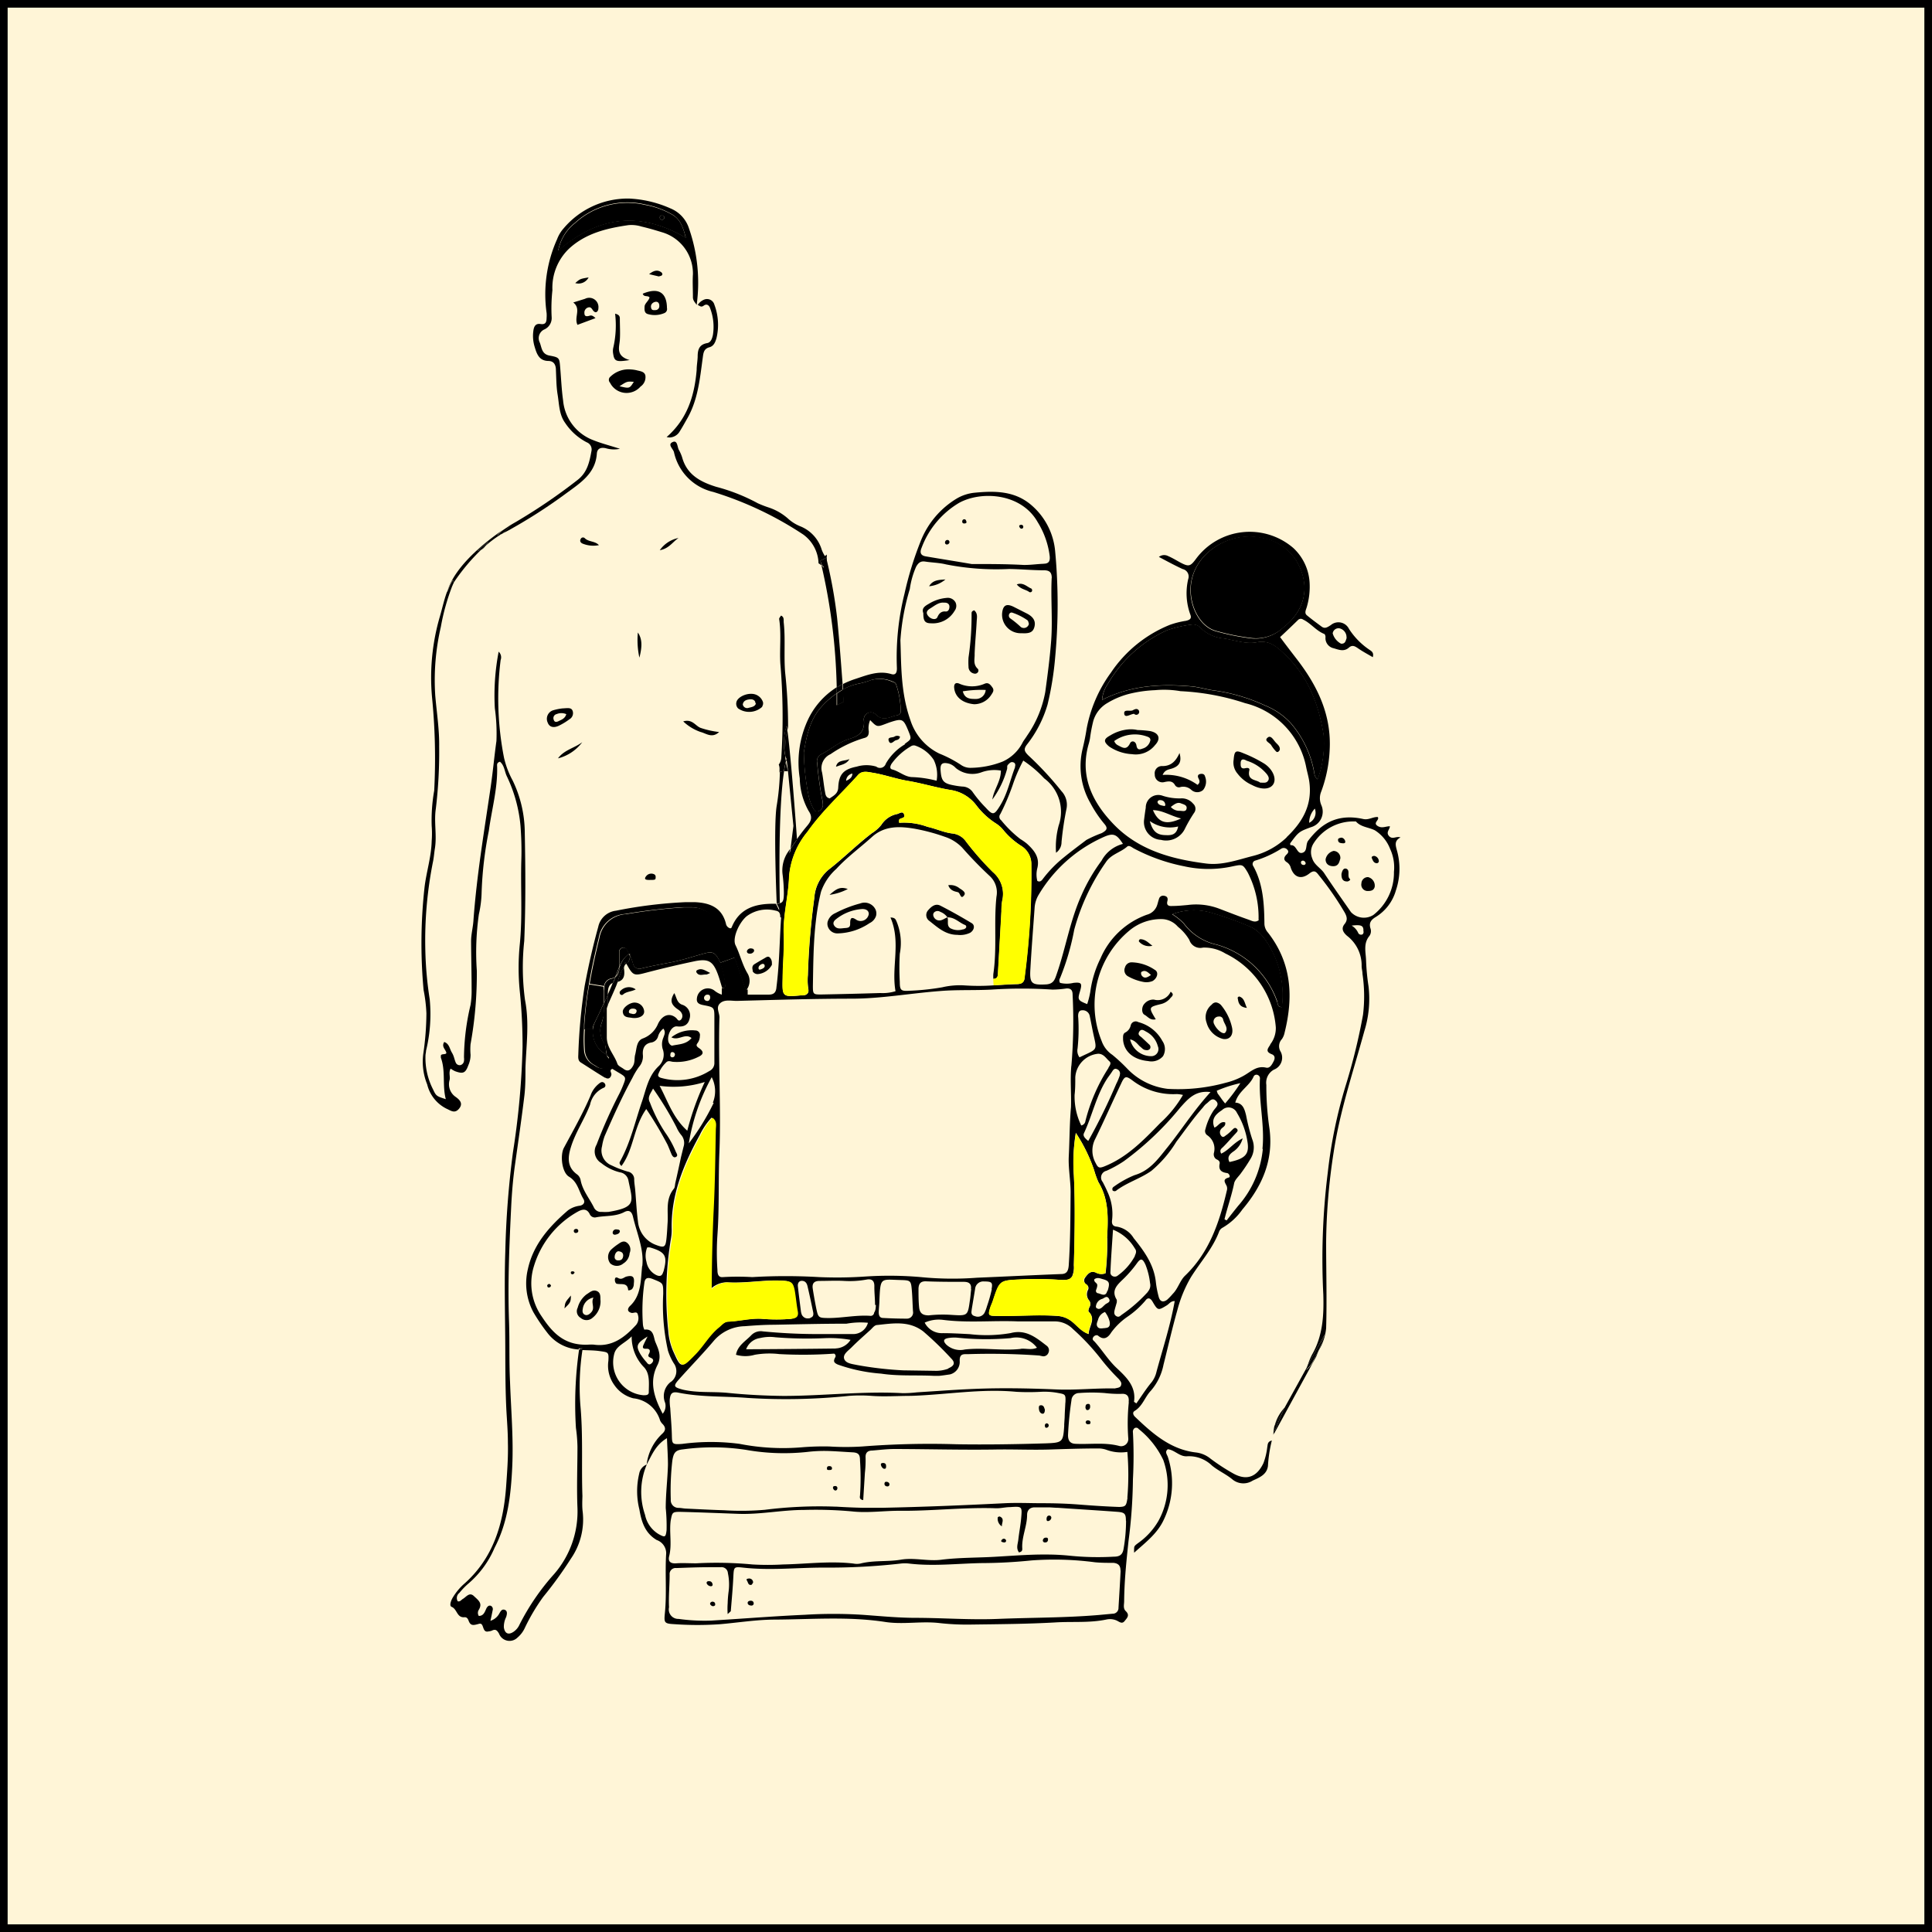 <svg xmlns="http://www.w3.org/2000/svg" viewBox="0 0 253 253"><rect x="0" y="0" width="253" height="253" fill="#808080" stroke="none"/><defs><style>.cls-1{fill:#fff5d7;stroke:#000;stroke-miterlimit:10;}.cls-2{fill:#ff0;}</style></defs><g id="レイヤー_2" data-name="レイヤー 2"><g id="イラスト"><rect class="cls-1" x="0.5" y="0.5" width="252" height="252"/><path d="M181.94,109.53c.47.43.87-.06,1.46.13-.82.44-.66,1-.48,1.67a8.85,8.85,0,0,1-.13,5.29,6,6,0,0,1-2.63,3.46c-.63.38-.91.77-.7,1.48a1.09,1.09,0,0,1-.13,1c-.83,1-.47,2.14-.44,3.23a29.37,29.37,0,0,0,.32,3.36,14.21,14.21,0,0,1-.55,5.89c-1.43,5.23-3.18,10.38-4,15.75a80.58,80.58,0,0,0-1,11.92c0,3.74.11,7.48,0,11.22a6.75,6.75,0,0,1-1,2.95l.86-2.22-2.28,4.15a8.84,8.84,0,0,1,.57-1.41c1.43-2.47,1.56-5.16,1.48-7.89a91.4,91.4,0,0,1,.59-16,62.72,62.72,0,0,1,2.4-11.55,78.36,78.36,0,0,0,2.21-9.07,20.05,20.05,0,0,0-.07-5.36c0-.36-.12-.71-.11-1.07a4.87,4.87,0,0,0-1.92-3.92c-.59-.52-.75-1-.31-1.54s.29-1,0-1.52a39.46,39.46,0,0,0-3.41-4.91c-.36-.49-.62-.64-1.21-.18-1.06.83-2,.52-2.43-.75a1.21,1.21,0,0,0-.5-.72c-.46-.28-.44-.63-.07-1,.21-.19.35-.4.12-.65a.61.61,0,0,0-.83-.11,13.89,13.89,0,0,1-3.35,1.53.47.47,0,0,0-.28.73c1.31,2.37,1.43,5,1.46,7.59a1.81,1.81,0,0,0,.46,1.11c3.12,4,3.35,8.42,2.18,13.11a2.31,2.31,0,0,1-.35.84,1.36,1.36,0,0,0-.16,1.66,1.68,1.68,0,0,1-.88,2.34,1.94,1.94,0,0,0-1,2,38.64,38.64,0,0,0,.42,5.8c.52,4.13-1,7.49-3.57,10.53a8.12,8.12,0,0,1-2.58,2.37,1,1,0,0,0-.48.58c-.84,2.18-2.41,3.91-3.64,5.86a17,17,0,0,0-1.81,4.38c-.67,2.36-1.21,4.76-1.81,7.14a7.34,7.34,0,0,1-1.67,3.41c-.77.81-1.07,2-2.1,2.62-.37.22-.14.6.05.78,2.28,2.18,4.63,4.26,7.93,4.66a3.67,3.67,0,0,1,1.93.8,26.73,26.73,0,0,0,2.95,1.93c1.76,1,3.11.53,4-1.33a8.69,8.69,0,0,0,.5-2.07c.07-.32,0-.75.6-.89a17.91,17.91,0,0,0-.51,3.34c-.15,1.14-1.13,1.51-2,1.91a2.25,2.25,0,0,1-2.68-.18c-.81-.67-1.83-1.11-2.66-1.8a4.32,4.32,0,0,0-3.22-1.21c-1,.09-1.63-.82-2.55-.92-.43.33-.12.66,0,1a11.07,11.07,0,0,1-.52,8.21c-.84,1.84-2.41,3-3.89,4.34a4.21,4.21,0,0,1,0-.6c0-.26.13-.37.49-.64a9.2,9.2,0,0,0,2.68-2.91,9.71,9.71,0,0,0,.64-8,11.55,11.55,0,0,0-3.22-4.05.4.4,0,0,0-.55-.1.59.59,0,0,0-.2.55,57,57,0,0,1,0,6.13,67,67,0,0,1-.58,8.11l-.09.85c-.24,2.31-.46,4.63-.48,7,0,.45-.17.95.22,1.32.55.53.16.89-.16,1.29s-.62.15-1-.05a2.18,2.18,0,0,0-1.34-.16c-2.23.48-4.5.25-6.74.39-3.68.21-7.37.23-11.06.28a31.8,31.8,0,0,1-4.14-.2c-2.36-.27-4.72.22-7.06-.14-4.79-.74-9.61-.34-14.41-.31-2.39,0-4.79.39-7.19.6a42.62,42.62,0,0,1-6,0c-1.34-.07-1.39-.17-1.26-1.47.26-2.6,0-5.21.17-7.82A1.84,1.84,0,0,0,86,201.67c-1.55-.92-2-2.4-2.27-4A9.87,9.87,0,0,1,83.7,193a1.58,1.58,0,0,1,1-1.22v0l0,0h0a9.19,9.19,0,0,0-.23,6.59,3.82,3.82,0,0,0,1.82,2.55c.8.43.89.4,1-.55a23,23,0,0,0-.11-2.88c0-1.9.24-3.78.29-5.67,0-1.1-.08-2.2-.13-3.49-1.51.89-2,2.27-2.66,3.46h0a6.58,6.58,0,0,1,2-4c.48-.42.55-.81.12-1.28a1.66,1.66,0,0,1-.36-.5,4.1,4.1,0,0,0-3.51-2.9,4.29,4.29,0,0,1-2.47-1.72,4.33,4.33,0,0,1-.79-3.19c.06-1.16,0-1.11-1.2-1.28-.73-.1-1.47-.09-2.21-.13l0-.22a2.42,2.42,0,0,1-.47,0,.76.76,0,0,0,0,.15,5.55,5.55,0,0,1-4.13-2.21,24.08,24.08,0,0,1-1.81-2.67,8,8,0,0,1-.72-5.66c.71-3.24,2.83-5.6,5.26-7.69a3.29,3.29,0,0,1,1.56-.6c.54-.12.7-.5.43-.92-.6-1-.72-2.19-1.87-2.88-.93-.56-1.19-2.81-.66-3.79,1.21-2.25,2.47-4.47,3.48-6.83a3.4,3.4,0,0,1,1.28-1.69.56.56,0,0,1,.25-.08.45.45,0,0,1,.38.27.34.34,0,0,1-.22.49,3.1,3.1,0,0,0-1.75,2.2c-.73,1.92-1.92,3.62-2.52,5.6-.42,1.35-.48,2.6.83,3.54a1.22,1.22,0,0,1,.46.78c.27,1.35,1.17,2.38,1.75,3.57a1,1,0,0,0,1,.55,6.94,6.94,0,0,0,.91,0c3.67-.62,3.16-1.32,2.6-4.08a1.32,1.32,0,0,0-1.11-1.1,6.19,6.19,0,0,1-2.46-1.22,1.76,1.76,0,0,1-.61-2.4,65.23,65.23,0,0,1,3-6.71c.16-.32.31-.65.45-1,.45-1.13.45-1.13-.6-1.75l-.78-.47c-.47.18-.07.51-.13.77-.1.45-.41.62-.78.39l-.06,0c-1.07-.64-2.12-1.34-3.17-2-.35-.23-.34-.6-.32-1a73.61,73.61,0,0,1,.83-9c.49-2.61,1.07-5.19,1.78-7.75a2.68,2.68,0,0,1,2.32-2.12,59.51,59.51,0,0,1,9.11-1.12c.42,0,.83,0,1.23,0,1.93.09,3.52.68,4.06,2.8a.76.76,0,0,0,.43.58c.21.11.31,0,.36-.17,1-2.37,3-3,5.38-3h.38l.43.86s0-.33,0-.91c.51-.1.6-.4.61-1.29a20.63,20.63,0,0,0-.18-2.59,4.33,4.33,0,0,1,.75-2.9l.22-.33-.06.54.92-1.68a.45.45,0,0,0,0-.08s0,0,0,0c.43-.61.88-1.21,1.37-1.79s.82-1.13.21-2a9.07,9.07,0,0,1-1.15-4.26,13.27,13.27,0,0,1,1-7.51A10.11,10.11,0,0,1,109.57,90c0,.29,0,.55,0,.79a11,11,0,0,0-2.07,1.84c-1.41,1.6-1.88,3.7-2.23,5.89a31,31,0,0,0,.66,5.84,6.41,6.41,0,0,0,.47,1.29c.15.28.3.74.77.57a.91.91,0,0,0,.6-.82,4.75,4.75,0,0,0-.13-.91,45.86,45.86,0,0,1-.62-4.56,1,1,0,0,1,.51-1.15c1.23-.63,2.26-1.6,3.61-2s2.09-.9,2-2.44a.91.91,0,0,1,1.55-.79c1,1,1.9.24,2.83.1.17,0,.43-.25.43-.37a10.61,10.61,0,0,0-.63-3.74.59.59,0,0,0-.36-.26,4.1,4.1,0,0,0-2.84-.24,9.91,9.91,0,0,1-1.61.47,7.22,7.22,0,0,0-2.11.78c0-.21,0-.45,0-.72a11.22,11.22,0,0,1,1.67-.68c1.49-.49,3-1.11,4.64-.62.59.18.76-.21.74-.81a34.4,34.4,0,0,1,1-9.73,44.52,44.52,0,0,1,2.11-6.85,11.39,11.39,0,0,1,4.77-5.62,5.73,5.73,0,0,1,2.33-.74c2.69-.26,5.33-.24,7.52,1.73a9,9,0,0,1,3,6,74.73,74.73,0,0,1,0,13.79,40.91,40.91,0,0,1-1,6.22,15.46,15.46,0,0,1-2.73,5.28c-.41.57-.32.84.19,1.36A42.51,42.51,0,0,1,139,103.6a2.61,2.61,0,0,1,.67,2.26,40.59,40.59,0,0,0-.66,4.4,1.69,1.69,0,0,1-.72,1.41,10.88,10.88,0,0,1,.35-3.58,5.45,5.45,0,0,0-1.9-6.16A15.17,15.17,0,0,0,134,99.6a20.19,20.19,0,0,0-1.39,3.22A31,31,0,0,1,131,106.6a.56.56,0,0,0,.1.81,15.11,15.11,0,0,0,2.52,2.47,6.94,6.94,0,0,1,.88.62c.92.85,1.69,1.76,1.34,3.19a3.37,3.37,0,0,0,0,1.67c.39.21.6-.09.76-.31a16.12,16.12,0,0,1,2.67-2.74c1-.82,2-1.56,3-2.32a15.7,15.7,0,0,1,2-.89c.73-.4.84-.66.29-1.28a15.71,15.71,0,0,1-1.78-2.67,9.69,9.69,0,0,1-1-7.13c.2-.84.38-1.69.51-2.55a18.07,18.07,0,0,1,3.19-7.39,16.91,16.91,0,0,1,7.73-6.26,11.31,11.31,0,0,1,2.08-.52c.47-.11.8-.26.59-.81a8.14,8.14,0,0,1-.28-4.66,1,1,0,0,0-.73-1.31c-1-.46-2-1-3.11-1.59a1.11,1.11,0,0,1,1.21-.11c.57.24,1.09.57,1.63.86,1.06.55,1.28.5,2-.47a8.75,8.75,0,0,1,12.76-1.45,6.71,6.71,0,0,1,2.13,4.45,9.45,9.45,0,0,1-.38,3.34c-.11.34-.3.72,0,1,.63.53,1.28,1,1.95,1.5.44.33.77.09,1.21-.19a1.54,1.54,0,0,1,2.38.49,9.47,9.47,0,0,0,2.64,2.71c.27.19.66.36.48,1-.66-.39-1.31-.73-1.9-1.14-.41-.28-.76-.52-1.22-.12-.65.58-1.32.29-2,.09a1.35,1.35,0,0,1-1.07-1.47c0-.14-.07-.37-.16-.4-1.07-.42-1.76-1.4-2.78-1.89a.51.51,0,0,0-.67.07c-.84.82-1.69,1.63-2.34,2.23.74,1,1.51,2,2.28,3,2.67,3.49,4.47,7.27,4.21,11.83a17.9,17.9,0,0,1-1.1,5.39,2.28,2.28,0,0,0,0,1.76,2.11,2.11,0,0,1-1.37,2.92c-1.53.57-1.6.61-2.7,2.11,0,.11,0,.25.09.24.77-.06.78,1.2,1.5,1s.39-1.08.77-1.59c1.53-2,3.58-3.64,7.2-2.84.73.16,1.26-.29,1.91-.26.3.4-.75.77.05,1.21.54.3,1,0,1.54,0C182,108.64,181.42,109,181.94,109.53Zm.6,4.64a5.7,5.7,0,0,0-.5-3,5,5,0,0,0-2-2.44c-.81-.41-1.83-.41-2.48-1.16,0,0-.11,0-.15,0a6.15,6.15,0,0,0-5.43,2.93,2.13,2.13,0,0,0-.15,1.88c.28.92,1.13,1.27,1.6,2,1.12,1.7,2.31,3.37,3.48,5.06a2.32,2.32,0,0,0,2.93.38A7,7,0,0,0,182.54,114.17Zm-4,7.8c.05-.76-.25-.91-1.54-.76a2.12,2.12,0,0,1,.88,1,.41.41,0,0,0,.36.19C178.53,122.4,178.56,122.16,178.57,122Zm-2.21-38.46a1.19,1.19,0,0,0-.93-1.23.77.77,0,0,0-.88.66,2.18,2.18,0,0,0,1.09,1.35C176.21,84.34,176.22,83.85,176.36,83.51Zm-3.8,18.55a13.62,13.62,0,0,0,.78-5.85c-.63-3.95-2-7.58-5-10.44-1.08-1-2-2-3.8-1.64-1.38.25-2.83-.29-4.24-.51a5,5,0,0,1-3-1.32,1.33,1.33,0,0,0-1.23-.5,15.43,15.43,0,0,0-3.26.76,17,17,0,0,0-7.71,7,4.21,4.21,0,0,0-.76,2.1c3.81-1.92,7.72-2.11,11.74-1.76.93.09,1.8.36,2.71.5a23.57,23.57,0,0,1,6.9,2,9.34,9.34,0,0,1,3.37,2.32,13.51,13.51,0,0,1,3,6.14C172.12,101.28,172.12,101.76,172.56,102.06Zm-1.12,5.7a1.47,1.47,0,0,0,.77-1.87A2.68,2.68,0,0,0,171.44,107.76Zm-2.94,1.89c2.11-2,3.37-4.21,3-7.18-.08-.67-.28-1.3-.42-2a10.73,10.73,0,0,0-8-8.39,31.69,31.69,0,0,0-8.46-1.57,12.59,12.59,0,0,0-3.33-.13,16.85,16.85,0,0,0-3,.39,10.6,10.6,0,0,0-3.26,1.3,4,4,0,0,0-1.83,2.34,19.56,19.56,0,0,0-.43,2.26,6.11,6.11,0,0,1-.17.74c-1.16,4,.3,7.35,3,10.25,3.31,3.61,7.72,4.83,12.37,5.42,2.13.27,4.14-.49,6.17-1A9.87,9.87,0,0,0,168.5,109.65Zm2.17,3.61a.27.27,0,0,0,.34-.17.39.39,0,0,0-.36-.39c-.07,0-.22.06-.23.12A.31.31,0,0,0,170.67,113.26ZM168,82.2c3-2.31,3.6-5.55,1.78-8.7a6.52,6.52,0,0,0-4.41-3c-4.52-1.12-9.72,2.28-9.47,7.12.12,2.36,1.49,4.64,3.48,5.09a29.41,29.41,0,0,0,4.39.88A5.24,5.24,0,0,0,168,82.2Zm-.15,49.67a12.77,12.77,0,0,0-1.12-7c-.76-1.48-1.61-3-3.3-3.62a44.87,44.87,0,0,0-4.76-1.69,8,8,0,0,0-5.18.17,7.59,7.59,0,0,1,1.51,1.21,7.34,7.34,0,0,0,4.29,2.77,11.79,11.79,0,0,1,7.9,7.35C167.35,131.36,167.25,131.94,167.89,131.87Zm-1.53,4.92a3.44,3.44,0,0,0,.75-2.26,11.74,11.74,0,0,0-6.61-9.67,5.26,5.26,0,0,0-2.93-.77,1.5,1.5,0,0,1-1.78-1,6.3,6.3,0,0,0-1.5-1.73,2.9,2.9,0,0,0-2-1,6.47,6.47,0,0,0-4.27,1.43,12.62,12.62,0,0,0-3.71,14.55,3.6,3.6,0,0,0,1.39,1.79,22.14,22.14,0,0,1,2,1.86,8.75,8.75,0,0,0,5.26,2.6,23.44,23.44,0,0,0,7.59-.8,9.28,9.28,0,0,0,2.28-.88c1-.54,1.73-1.39,3-1.1.5.12.77-.39,1-.84s.13-.78-.26-.92C165.68,137.71,166,137.33,166.36,136.79Zm-1,13.67c.32-3.08-.49-6.12-.33-9.19a.47.47,0,0,0-.29-.5.41.41,0,0,0-.53.19c-.53,1.27-2,1.9-2.41,3.43,1,.05,1.22.87,1.42,1.67a25,25,0,0,0,.8,3.12,2.87,2.87,0,0,1-.25,2.62,21.37,21.37,0,0,1-1.19,1.79c-.31.46-.83.88-.93,1.38-.32,1.59-.88,3.13-1.26,4.7l.28.15c.49-.63,1-1.28,1.5-1.9A13.15,13.15,0,0,0,165.37,150.46Zm-.51-30a12.73,12.73,0,0,0-1.41-6.19c-.65-1.09-.67-1.09-1.95-.83a14.66,14.66,0,0,1-6.39,0,23.92,23.92,0,0,1-6.61-2.35c-.26-.16-.61-.44-.84-.23-.87.78-2.12,1-2.8,2.06a28.16,28.16,0,0,0-4.14,8.84,32.47,32.47,0,0,1-1.85,6.32.57.57,0,0,0,0,.63,3.71,3.71,0,0,0,1.75,0c1.07-.11,1.17.06.85,1.13s-.27,1.17.95,1.65a10.8,10.8,0,0,0,.41-1.63,14,14,0,0,1,1.34-4.37,10.43,10.43,0,0,1,6.08-5.71,1.92,1.92,0,0,0,1.35-1.31c.08-.25.13-.5.22-.74a.56.56,0,0,1,.7-.42c.38.07.49.3.41.66-.17.61.18.71.67.67.66,0,1.33-.07,2-.13a8.53,8.53,0,0,1,4.07.47c1.29.49,2.58,1,3.88,1.45C163.94,120.58,164.37,120.87,164.86,120.48ZM161,152.17c2-.42,2.57-1,2.39-2.44a10.28,10.28,0,0,0-1.41-4,1.21,1.21,0,0,0-1.95-.36c-.81.53-1.47,1.15-1,2.29.49-.15.75-.88,1.41-.68.1.52-.35.61-.54.88a.69.69,0,0,0,0,.85c.28.39.54,0,.75-.11a5.68,5.68,0,0,0,.69-.62c.17-.15.36-.42.62-.17s0,.44-.15.62c-.53.56-1,1.13-1.56,1.69-.22.25-.63.42-.33.95,1-.45,1.58-1.39,2.81-2a3,3,0,0,1-1.11,1.65C161.11,151.07,160.63,151.46,161,152.17Zm-.06,2c.23-.06,0-.51-.23-.55-.72-.1-1.16-.37-1-1.2.07-.28-.1-.47-.37-.59s-.47-.48-.37-.87a2.13,2.13,0,0,0-.85-2.28.66.66,0,0,1-.27-.8,8,8,0,0,1,1.08-2.47c.32-.43.8-.78.28-1.27s-.88.17-1.27.42a3.05,3.05,0,0,0-.41.46c-1.26,1.42-2.35,3-3.48,4.49a15.47,15.47,0,0,1-3.28,3.82c-1.42,1-3.13,1.5-4.54,2.54a.37.37,0,0,1-.55,0,.36.36,0,0,1,0-.09c-.06-.18.07-.32.22-.41a13,13,0,0,1,2.67-1.48c1.94-.57,3-2,4.17-3.47.29-.35.57-.72.85-1.08,1.57-2.06,3-4.2,4.93-6.33-2-.25-2.94.9-3.94,2a39.61,39.61,0,0,1-7.41,7.05,15.35,15.35,0,0,1-2.28,1.26.9.9,0,0,0-.49,1.46c.22.43.44.85.62,1.28a6.84,6.84,0,0,1,.61,3.7c-.06.39,0,.83.61.87a3.19,3.19,0,0,1,2.22,1.51c1.39,1.72,2.68,3.5,2.91,5.82a12.57,12.57,0,0,0,.35,1.81c.16.67.57.83,1.11.44a7.71,7.71,0,0,0,.74-.77c.7-.69.94-1.74,1.62-2.39,3.18-3.05,4.5-7,5.46-11.11a1,1,0,0,0,0-.6C160.42,154.83,160,154.41,161,154.18Zm-.51-9.66a22.48,22.48,0,0,0,2-2.67,16.66,16.66,0,0,0-3.1,1c.08.19.09.3.14.38C159.77,143.59,160,144,160.45,144.52Zm-5.54-1.13a4.33,4.33,0,0,0-.77-.11,8.8,8.8,0,0,1-5.86-1.81c-.83-.61-1-.54-1.46.47-1.14,2.39-2.2,4.82-3.37,7.2a3.32,3.32,0,0,0,.06,3.19c.3.61.46.68,1.11.43,3-1.19,5.15-3.44,7.32-5.67A15.41,15.41,0,0,0,154.91,143.39Zm-1.08,27c-.51,0-.71.37-1,.55-1.15.7-1.18.72-1.89-.49-.31-.53-.66-.52-.93-.12a11.83,11.83,0,0,1-2.39,2.14,8.87,8.87,0,0,0-2.06,2c-.35.57-.9,1.16-1.73.46-.17-.15-.51-.05-.66.21s0,.39.17.54c1,1.1,1.74,2.35,2.83,3.4,1.24,1.18,2.67,2.42,2.35,4.5,0,0,.15.1.31.21.66-.93,1.27-1.91,2-2.78a3.5,3.5,0,0,0,.64-1.38C152.27,176.59,153.26,173.6,153.83,170.39Zm-3.5-1.23a1.23,1.23,0,0,0,.29-1.14,9.22,9.22,0,0,0-.59-2.38c-.38-.83-.62-.91-1.12-.21a15.53,15.53,0,0,1-1.8,2.08c-.78.75-1.62,1.49-.84,2.72,0,.07,0,.2,0,.31-.09.34-.2.68-.28,1s-.11.63.21.82.49,0,.7-.17A19.5,19.5,0,0,0,150.33,169.16Zm-1.71-4.68c.15-.34.29-.63,0-1a5.8,5.8,0,0,0-2.85-2.44c-.13,2-.27,3.8-.34,5.62,0,.48.62.71,1,.36A7.59,7.59,0,0,0,148.62,164.48Zm-.8,19.15c.08-.69-.13-1.17-1-1.09a15.42,15.42,0,0,1-2.14-.11,22,22,0,0,0-3.35,0,1,1,0,0,0-1,.95,43.64,43.64,0,0,0-.45,4.57c0,.63.21,1.09.94,1.13,1.92.1,3.85-.22,5.76.28a.94.94,0,0,0,1.19-1A26.8,26.8,0,0,1,147.82,183.63Zm-.17,12.51a35.73,35.73,0,0,0,0-6,5.42,5.42,0,0,1-2.75-.28,3.22,3.22,0,0,0-1.06-.17c-2.15,0-4.29.07-6.44.14-2.41.07-4.81-.05-7.21,0-4.35.06-8.7-.06-13-.07-1,0-1.94.12-2.91.2-.57,0-.95.22-.91.93a14.73,14.73,0,0,1-.09,2c-.07,1.18-.15,2.37-.22,3.56-.49-.07-.46-.36-.42-.59a33.63,33.63,0,0,0,0-4.6c0-.71-.16-1-.89-1.06-1-.05-2-.13-3-.17a18.76,18.76,0,0,0-2.8.09,28.47,28.47,0,0,1-8.25-.25,28.88,28.88,0,0,0-8.25-.06c-1,.1-1.23.46-1.39,1.5a34.21,34.21,0,0,0-.2,5.06,1,1,0,0,0,1,1.1c.3,0,.61.07.91.09,1.69.08,3.37.17,5.05.22a35.67,35.67,0,0,0,5.37-.06,56.83,56.83,0,0,1,9.22-.41h.13c1.19.07,2.39.13,3.59.15.8,0,1.59,0,2.38,0,5.37-.11,10.74-.33,16.1-.6,1.64-.08,3.27,0,4.9,0s3.25.05,4.88.18,3.46.25,5.19.31C147.43,197.31,147.49,197.18,147.65,196.14Zm-.19,3c0-.94-.18-1.09-1.21-1.16-2.56-.19-5.12-.34-7.67-.52-.4,0-.81-.05-1.22-.06-.61,0-1.22,0-1.84,0s-1,.36-1,1c0,1.49-.73,2.89-.63,4.4,0,.2,0,.4-.43.5-.41-.55-.15-1.11-.09-1.65.11-1,.3-1.92.38-2.89.13-1.49.11-1.5-1.46-1.39-.49,0-1,.11-1.46.14a5.23,5.23,0,0,1-.68,0c-4.15-.11-8.28.39-12.43.34-2,0-4.1.31-6.14.08a52.7,52.7,0,0,0-6.28-.19c-2.87,0-5.7.61-8.58.51-2.56-.09-5.11-.2-7.67-.26-1,0-1,.1-1.2,1.14-.21,1.55.19,3.11-.2,4.66-.17.68.14,1,.94.94s1.73,0,2.6,0a50.39,50.39,0,0,1,7.37.15,35.23,35.23,0,0,0,4,0c3.07-.06,6.13-.48,9.21-.12a2.38,2.38,0,0,0,.92,0c1.75-.45,3.56-.21,5.32-.51s3.56.25,5.36,0c2.38-.29,4.79-.24,7.19-.39l2.94-.18c1.15-.06,2.28-.11,3.43-.1a29.81,29.81,0,0,1,3.13.15,36.45,36.45,0,0,0,5.82.13c.74,0,1.14-.24,1.27-1A21.5,21.5,0,0,0,147.46,199.15Zm-.65-17.72c.16-.32-.09-.59-.28-.82a27.51,27.51,0,0,1-2.34-2.63,29.67,29.67,0,0,0-3.67-3.92,3.32,3.32,0,0,0-2.44-1c-1.58,0-3.17,0-4.74,0-3.28-.14-6.56.22-9.83-.2a4.47,4.47,0,0,0-2.4.36,2.51,2.51,0,0,0,2.37,1.38c1.18,0,2.35.07,3.53.13a18.48,18.48,0,0,0,5.36-.14c2-.52,3.31.58,4.69,1.64a.75.75,0,0,1,.25.95.7.7,0,0,1-.89.41c-.1,0-.2-.05-.3-.06a90.93,90.93,0,0,0-9.34-.18c-.61,0-1.15-.09-1.08,1a1.69,1.69,0,0,1-1.27,1.65c-.48.07-1,.15-1.43.19-.24,0-.46,0-.69,0-2.31-.12-4.61.06-6.91-.29a21.71,21.71,0,0,1-5.67-1.19c-.55-.25-.58-.45-.36-.9a.35.35,0,0,0-.12-.53,57.33,57.33,0,0,1-7.18.06,11.15,11.15,0,0,0-3.21.09,4.38,4.38,0,0,1-2.46,0c.21-1.21,1.26-1.78,2-2.56a1.72,1.72,0,0,1,1.53-.5q3.51.34,7,.35c1.58,0,3.17,0,4.75,0a2,2,0,0,0,2-1.48,10.38,10.38,0,0,0-2.81.12c-3.17,0-6.34.08-9.51.14-1.28,0-2.56.09-3.83.19a5.49,5.49,0,0,0-4,1.87c-1.48,1.76-3.09,3.4-4.62,5.12-.76.86-.64,1,.5,1.31,2,.47,4,.23,6,.44,2.39.24,4.78.36,7.18.39,5.23,0,10.43-.65,15.66-.36a16.22,16.22,0,0,0,1.84-.11l3.06-.2c1.48-.1,3-.19,4.44-.25,3.58-.15,7.17-.08,10.74.07,2.58.11,5.12-.18,7.69-.13C146.29,181.73,146.65,181.76,146.81,181.43Zm-.06,24.25c0-.63-.27-.93-.91-1-.82,0-1.63,0-2.45-.08a40.94,40.94,0,0,0-8.28-.24,65.68,65.68,0,0,1-6.56.35c-3.17.06-6.33.44-9.5.06a4.78,4.78,0,0,0-1.07,0,83.19,83.19,0,0,1-10.09.53c-3.54,0-7.06.4-10.59,0-1.2-.13-1.18-.07-1.25,1.25-.07,1.47-.21,2.95-.33,4.43,0,.07-.13.13-.41.41a9.75,9.75,0,0,1,0-1.41,14.41,14.41,0,0,1,.12-1.52,7.09,7.09,0,0,0-.09-2.43.83.83,0,0,0-.94-.78l-1.54,0c-1.42,0-2.85.06-4.28.11a.78.78,0,0,0-.87.85c0,1.43-.15,2.86-.08,4.29A1.24,1.24,0,0,0,88.86,212a24.63,24.63,0,0,0,4.29.22l2.2-.14c3.35-.22,6.69-.47,10.05-.62a60.7,60.7,0,0,1,7.51,0c2.29.16,4.56.39,6.87.4,3.63,0,7.25.29,10.89.14,4.4-.18,8.8-.14,13.19-.51l1.84-.17a.75.75,0,0,0,.77-.78C146.56,209,146.67,207.32,146.75,205.68Zm-.1-64.87a.59.59,0,0,0-.32-.76c-.3-.17-.49,0-.64.24s-.4.58-.61.87c-1.49,2.23-2,4.9-3.12,7.27-.16.35.15.66.57,1a76.4,76.4,0,0,0,3.68-7.51C146.37,141.57,146.51,141.19,146.65,140.81Zm.41-30.3c-.9-1.4-1.34-1.45-2.86-.72A18.77,18.77,0,0,0,136,117.2a3.81,3.81,0,0,0-.51,1.6c-.19,2.7-.41,5.4-.56,8.11-.12,1.91.18,2.1,2.08,2,1-.07,1.14-.71,1.38-1.39,1.18-3.41,1.74-7,3.25-10.33a23,23,0,0,1,2.61-4.48A4.43,4.43,0,0,1,147.06,110.51Zm-1.89,29.32c.17-.25.41-.59.14-.82-.44-.38-.75-1-1.48-1a3.31,3.31,0,0,0-3,3.09c0,.77,0,1.54-.09,2.3a8.64,8.64,0,0,0,.87,4,.67.67,0,0,0,.55-.59A23.37,23.37,0,0,1,145.17,139.83Zm-.42,34.09c.56,0,.67-.37.58-.83a3.27,3.27,0,0,0-.61-1.26,1.45,1.45,0,0,0-.89.95c-.09.33-.32.67-.08,1S144.42,173.91,144.75,173.92Zm0-3.08c.24-.2.78-.29.48-.77s-.63,0-.94.06a1.14,1.14,0,0,0-.75.9c-.06.28.14.34.34.4C144.25,171.39,144.44,171.05,144.72,170.84Zm.32-1.79c.31-1,.24-1.28-.58-1.51-.36-.09-.76-.3-1.16,0-.09.29.18.41.32.59s0,.56-.1.83a.32.32,0,0,0,.3.42C144.27,169.48,144.8,169.84,145,169.05Zm-.07-6.91c.13-2.51.27-5-1.13-7.31a11.37,11.37,0,0,1-.57-1.58,21.14,21.14,0,0,0-2.4-4.89,23.4,23.4,0,0,0-.26,5.53c.2,3.94.11,7.87,0,11.81a3,3,0,0,1-.26,1.54c-.25.37-.72.45-1.66.38a40.53,40.53,0,0,0-5.05-.05c-2.74.12-2.74.12-3.62,2.79-.09.29-.23.56-.33.86-.33,1.05-.26,1.12.82,1.13,2.65.05,5.3-.21,8,0a3.31,3.31,0,0,1,1.54.51c.86.53,1.4,1.48,2.51,1.86,0-1,1-1.94,0-2.93-.08-.09,0-.39.09-.57a.79.79,0,0,0,0-.86,1.27,1.27,0,0,1-.17-1.44.52.52,0,0,0-.2-.67.63.63,0,0,1-.17-.94.77.77,0,0,1,.09-.13c.31-.4.67-.78,1.3-.51a1.5,1.5,0,0,0,1.27.09A33.83,33.83,0,0,0,145,162.14Zm-2.9-24c1.56-.72,1.55-.72,1.17-2.4-.2-.89-.36-1.79-.55-2.69a.93.93,0,0,0-1-.73c-.52,0-.55.6-.5,1a23.94,23.94,0,0,1-.09,4,1.47,1.47,0,0,0,.25,1.16Zm-1.78,1.46a69.14,69.14,0,0,0,.16-9.33c0-.62-.27-.84-.81-.81a12.89,12.89,0,0,1-1.83.15,60.87,60.87,0,0,0-8,0c-2.24.12-4.49,0-6.73.19-3.87.29-7.71,1-11.61,1-5,0-10,.16-15,.29-.75,0-1.64-.23-2.21.34s0,1.27-.06,1.92c-.17,5.83.23,11.67,0,17.49-.16,3.63,0,7.27-.26,10.89a33.63,33.63,0,0,0,0,4.6c0,.48.09,1,.73.93a32.63,32.63,0,0,1,3.83,0,75.11,75.11,0,0,1,8.75,0,54.37,54.37,0,0,0,6.12-.08,47.59,47.59,0,0,1,7.21.08,42.25,42.25,0,0,0,7.36.08c3.68-.15,7.36-.34,11-.48.75,0,.93-.41,1-1.08.22-3.21.22-6.42.25-9.64,0-1.58-.32-3.16-.24-4.73.11-2.14.1-4.29.29-6.43C140.3,143.17,140.13,141.38,140.29,139.59Zm-.78,44.1c.05-1.13,0-1.09-1.08-1.29a9.59,9.59,0,0,0-2.14-.13,28.87,28.87,0,0,1-3.22,0c-4.62-.44-9.18.39-13.78.53-1.73,0-3.48.13-5.2,0a20,20,0,0,0-2.9,0,80.09,80.09,0,0,1-13.32.27c-3-.24-6-.08-9-.68-.86-.18-1.11.08-1.18.95a6.29,6.29,0,0,0,.07,1.06c.07,1.18.18,2.35.21,3.52s0,1.28,1.38,1.17a28.53,28.53,0,0,1,7.5,0,29.51,29.51,0,0,0,8.23.44,34.56,34.56,0,0,1,3.52-.1,34.28,34.28,0,0,0,4.3,0,113.65,113.65,0,0,1,12.38-.29c3.89.06,7.78,0,11.66-.12,2.19-.08,2.27-.17,2.41-2.26,0-.07,0-.14,0-.23l.06-.92h0C139.43,185,139.48,184.36,139.51,183.69Zm-1.79-108c0-.7-.28-1-1-1-1.53,0-3.06-.15-4.59-.17a34.07,34.07,0,0,1-8.25-.6c-.88-.22-1.82-.23-2.73-.37-.6-.09-.89.15-1.19.67a11,11,0,0,0-.83,2.93,29.91,29.91,0,0,0-1.23,6.71c.12,3,0,6.77,1.31,10.46A7.34,7.34,0,0,0,123,98.68a15.77,15.77,0,0,1,2.82,1.47,2.14,2.14,0,0,0,1.29.4,11.83,11.83,0,0,0,4.19-.82,5.44,5.44,0,0,0,2.61-2.49c.16-.31.4-.58.58-.89a14.54,14.54,0,0,0,2.39-5.73c.31-2.27.61-4.53.78-6.82C137.85,81.08,137.59,78.39,137.72,75.69Zm-1.07-1.86c.67,0,.87-.32.8-1a11,11,0,0,0-1.57-4.44c-2.15-3.82-7.4-4.13-10.31-2.52a11.51,11.51,0,0,0-4.9,5.89c-.26.62-.11,1,.56,1.11,2.06.35,4.14.68,6,1,2.38,0,4.58,0,6.78.12C134.91,74,135.78,73.86,136.65,73.83Zm-3,102.81c.68-.08,1.4.19,2.13-.14a3.36,3.36,0,0,0-3.45-1.26,36.69,36.69,0,0,1-7-.06,5,5,0,0,0-1.22.06c-.59.12-.63.4-.2.85a2.7,2.7,0,0,0,2.43.64C128.8,176.44,131.25,176.92,133.69,176.64Zm.51-48.7a103.14,103.14,0,0,0,.87-14.7,2.8,2.8,0,0,0-1.31-2.46,9.87,9.87,0,0,1-2.28-2,4,4,0,0,0-1-.92,9.83,9.83,0,0,1-2.59-2.39,5.2,5.2,0,0,0-3.34-2c-1.91-.31-3.76-.89-5.69-1.21-1.52-.26-3-.81-4.6-1.06-.64-.11-1.34-.29-1.86.3-2.21,2.48-4.7,4.71-6.63,7.45a10.51,10.51,0,0,0-2.4,5.85c-.08,2.56-.81,5.08-.7,7.63.08,1.9-.11,3.78-.14,5.67-.06,2.44-.06,2.49,2.38,2.26l.31,0c.49-.05.76-.31.67-.81a7.56,7.56,0,0,1-.06-1.84,95.1,95.1,0,0,1,.84-10.09,5.28,5.28,0,0,1,1.9-3.74c1.93-1.5,3.68-3.25,5.63-4.75a5,5,0,0,0,1.25-1.1,3.2,3.2,0,0,1,2.08-1.42c.31-.08.74-.45.91.08s-.49.39-.65.67a1.25,1.25,0,0,0,0,.4,8.88,8.88,0,0,1,3.71.53c1.1.24,2.13.74,3.24.87a2.47,2.47,0,0,1,1.8,1.06,38.62,38.62,0,0,0,3.52,4,3.73,3.73,0,0,1,1.22,3.75,7.69,7.69,0,0,0-.1,1.37l-.45,8c0,.36,0,.84-.62.86a4.68,4.68,0,0,1,0-.65c.5-3.36.05-6.76.41-10.12a2.91,2.91,0,0,0-.86-2.68A51.14,51.14,0,0,1,126,111a5.54,5.54,0,0,0-2.3-1.43,25,25,0,0,0-4-1.06c-1.88-.31-3.86-.4-5.5,1.08s-3.27,2.65-4.69,4.2a7.11,7.11,0,0,0-2,3,29.22,29.22,0,0,0-.67,3.83c-.33,2.82-.34,5.67-.39,8.51,0,1.08.06,1.11,1.15,1.1,2.56-.05,5.11-.11,7.67-.19a5.71,5.71,0,0,0,2-.24c-.57-3.19.74-6.42-.66-9.65.64,0,.69.3.8.53a7.35,7.35,0,0,1,.42,4.22,32.26,32.26,0,0,0,0,3.68c0,1.11.16,1.23,1.28,1.16a32.2,32.2,0,0,0,4.27-.45,10.05,10.05,0,0,1,2.9-.25,27.61,27.61,0,0,0,3.75,0c1-.05,2.09-.13,3.14-.16C133.91,128.85,134.13,128.57,134.2,127.94Zm-1.27-27.48c.09-.23.1-.54-.23-.63s-.48.14-.66.31-.08.38-.13.57a12.2,12.2,0,0,1-1.93,4c.19-1.31,1.12-2.37,1.12-3.79a5,5,0,0,0-2.59.24,3.43,3.43,0,0,1-3.32-.58,2,2,0,0,0-.89-.57c-.86-.21-1.16,0-1.1.85.1,1.43.37,1.75,1.77,2A9.69,9.69,0,0,0,126,103a1.68,1.68,0,0,1,1.4.76,15.84,15.84,0,0,0,1.68,2c.91,1,1.1,1,1.81-.14C131.93,104,132.26,102.17,132.93,100.46Zm-3.05,68.36c.18-.89,0-1-1-1a1.07,1.07,0,0,0-1.16,1l-.44,2.65c0,.21-.23.75.44.9a1,1,0,0,0,1.29-.56,5.2,5.2,0,0,0,.26-.72C129.51,170.3,129.72,169.56,129.88,168.82Zm-2.7,0c.09-.69-.27-.94-.88-.95-1.69,0-3.38,0-5.07-.07-.67,0-.89.34-.92.95,0,.82,0,1.63.08,2.44s.48,1.07,1.27,1.07a16.8,16.8,0,0,1,3-.06c2.08.13,2.1.11,2.37-1.84C127.09,169.85,127.11,169.33,127.18,168.82Zm-3,10.39c.82-.33,1-.74.38-1.34a43,43,0,0,0-3.63-3.51c-1.86-1.42-3.93-1.06-6-.84-.42,0-.67.45-1,.72-.79.72-1.6,1.42-2.35,2.18-.44.45-1.21.93-1,1.54s1.08.67,1.72.81a46.85,46.85,0,0,0,6,.69l4.09.06A4.65,4.65,0,0,0,124.23,179.21Zm-1.5-76.95a4.44,4.44,0,0,0-.38-2.75,4.75,4.75,0,0,0-2.44-1.87.7.7,0,0,0-.58.12,8.16,8.16,0,0,0-2.48,2.24c-.18.28-.32.67.06.77.89.23,1.6.93,2.54,1A14.6,14.6,0,0,1,122.73,102.26Zm-4,70.42a.8.8,0,0,0,.91-.94c-.06-.87-.07-1.73-.14-2.59-.12-1.49-.13-1.48-1.59-1.52-2.52-.07-2.54-.39-2.67,2.71,0,.37-.07.93-.09,1.49,0,.39.09.75.54.77C116.73,172.65,117.74,172.68,118.76,172.68Zm-.2-75.24c.93-.66.94-.63.51-1.7-.67-1.63-.79-1.68-2.5-1.12l-.43.16c-1.18.45-1.18.45-2.08-.47a2.6,2.6,0,0,0-.18,1.47c0,.45-.09.76-.62.88a15.46,15.46,0,0,0-4.39,2.11,2,2,0,0,0-1.11,2.39c.16.84.23,1.71.39,2.56.06.32.09.74.62.84.48-.35,1.08-.6,1.11-1.43.08-1.75.71-2.39,2.43-2.73a4.43,4.43,0,0,1,2.55,0A.79.79,0,0,0,116,100,6.94,6.94,0,0,1,118.56,97.44Zm-3.86,73.45h0c0-.82-.1-1.63-.09-2.44s-.41-1-1.06-.87a12.26,12.26,0,0,1-2.9.17c-1.07-.06-2.14,0-3.21,0-.72,0-1,.32-.9,1s.28,1.7.45,2.55c.27,1.29.31,1.29,1.6,1.31,1.83,0,3.63-.41,5.46-.29a.45.45,0,0,0,.53-.42C114.67,171.61,114.68,171.25,114.7,170.89Zm-3.9-68.58c.56-.25.92-.47.93-1A1,1,0,0,0,110.8,102.31Zm-1.31,74.28a2.39,2.39,0,0,0,2-1.12,15.4,15.4,0,0,0-3.28-.23,51.3,51.3,0,0,1-6.56-.11,5.48,5.48,0,0,0-2,.1,2.27,2.27,0,0,0-1.83,1.47C101.76,176.67,105.62,176.64,109.49,176.59Zm-3.32-4c.48-.1.5-.45.41-.83-.23-1.1-.46-2.21-.72-3.3-.08-.36-.25-.68-.68-.72s-.62.3-.59.68c.12,1.13.27,2.24.41,3.36a2,2,0,0,0,.13.44C105.34,172.71,105.76,172.69,106.17,172.6Zm-2.47.1c.63-.09.9-.33.77-1-.17-.91-.24-1.84-.43-2.73-.22-1.07-.46-1.19-1.56-1.25-2.41-.12-4.8.38-7.21.22a3.12,3.12,0,0,0-2.1.87c0-3.64.1-7.11.27-10.58s.2-6.85.27-10.28c0-.51.2-1.13-.43-1.57a9.44,9.44,0,0,0-1.54,2.28c-2.11,3.85-3.79,7.83-3.67,12.35a6.28,6.28,0,0,1-.1,1.22,44.44,44.44,0,0,0-.35,12.08,8.16,8.16,0,0,0,.65,2.67c1,2.22,1,2.23,2.75.47,1.11-1.13,1.89-2.56,3.13-3.58.4-.32.72-.75,1.28-.78,1.43-.06,2.82-.44,4.28-.38A23.12,23.12,0,0,0,103.7,172.7Zm-1.41-52.56c0-.48-.1-.79-.62-.87a4.46,4.46,0,0,0-3.79.74c-1,.84-1.9,2.87-1.45,3.79.59,1.19.87,2.51,1.56,3.67a1.93,1.93,0,0,1-.08,2.12c-.14,0-.21,0-.22-.07-.07-.19-.14-.38-.2-.57-.41-1.18-.79-2.39-1.24-3.57a25.9,25.9,0,0,0-1.72-3.8c-.89-1.56-2-2.7-3.89-2.76-.35,0-.71,0-1.07,0a72.39,72.39,0,0,0-7.61.89,3.73,3.73,0,0,0-3.45,3.15c-.49,2-.94,4-1.28,6a49.77,49.77,0,0,0-.64,5.3c0,.2,0,.38,0,.58a20,20,0,0,0,0,2.79,2.34,2.34,0,0,0,1.26,1.95c.39.24.82.57,1.29.36s.29-.8.32-1.23a2.81,2.81,0,0,0,0-.41,3.47,3.47,0,0,1,.4.46c0-.48-.07-.95-.1-1.43a3.54,3.54,0,0,1-.5-.41,30.84,30.84,0,0,1-.14-4c.13-.4.29-.79.45-1.18,0,1.4,0,2.8,0,4.2s1,2.32,1.39,3.49c.11.29.53.45.82.67.58.43.93.11,1.22-.39s.15-1,.29-1.49c.2-.78.16-1.8,1-2.11a3.44,3.44,0,0,0,2-1.94c.59-1.19,1.55-1.42,2.32-.78.23.19.33.57.68.25a.72.72,0,0,0,.07-.86c-.17-.34-.52-.47-.79-.71-.65-.56-.67-1.08-.16-1.9.3.54.33,1.25,1,1.51a1.47,1.47,0,0,1,1,1.85c-.19.79-.73,1.1-1.63,1s-1.5,1.64-1,2.28c.07.11.26.26.36.24.84-.2,1.82-.14,2.53-1-.88-.68-1.69.41-2.64-.09a4.29,4.29,0,0,1,3.14-.9.6.6,0,0,1,.59.73,1.63,1.63,0,0,1-.27.88c-.22.28-.24.43.14.69.67.45.65.84-.07,1.16a6.21,6.21,0,0,1-3.26.65c-.33,0-.67-.26-1,.12a4,4,0,0,0-1,1.55c-.06.3.24.4.49.46a7.9,7.9,0,0,0,6.2-.92,1.15,1.15,0,0,0,.67-1.1c0-2,0-4,0-6,0-1.27-.08-1.27-1.45-1.54-.49-.1-.92-.25-.84-.87a1.44,1.44,0,0,1,2.26-1.06,3,3,0,0,0,1,.56,1.61,1.61,0,0,0,.39,0l3,0,2.72,0c.66,0,1-.23,1.05-1,.14-1.09.23-2.19.3-3.29C102.1,124.17,102.15,122.15,102.29,120.14Zm-8.83,24.28a4,4,0,0,0-.15-3.34,26.69,26.69,0,0,0-3,8.67A31.12,31.12,0,0,0,93.46,144.42ZM93,130.7c0-.2,0-.41-.26-.44a.45.45,0,0,0-.54.36.39.39,0,0,0,.29.44C92.77,131.14,92.92,131,93,130.7Zm-3,17.37a36.23,36.23,0,0,1,2.29-6.38,13.6,13.6,0,0,1-5.91.5C87.45,144.19,88.11,146.37,90,148.07Zm-.49,2.11a1.61,1.61,0,0,0-.33-1.58,4.29,4.29,0,0,1-.6-1,43.08,43.08,0,0,0-3.06-5.05c-.35.7-.78,1.14-.41,1.83a19.86,19.86,0,0,0,2,3.93,12.59,12.59,0,0,1,1.4,2.54c.08.16.2.34.16.49a.29.29,0,0,1-.16.17c-.27.14-.45-.1-.57-.35-.18-.42-.34-.85-.53-1.27a48,48,0,0,0-2.78-4.66c-1.68,2.36-1.62,5.27-3.25,7.46-.29-.27-.27-.43-.2-.56,1.4-2.52,2-5.32,2.93-8,.52-1.59.82-3.25,2.12-4.49a2.07,2.07,0,0,0,.55-2.27,2.24,2.24,0,0,1,.09-1.49c.12-.36.34-.73,0-1.18a1.92,1.92,0,0,0-.69,1,1.1,1.1,0,0,1-.84.81c-1,.14-1.23.89-1.15,1.68a2.09,2.09,0,0,1-.52,1.53,10,10,0,0,0-.86,1.44c-1.35,2.47-2.49,5-3.63,7.61a6.83,6.83,0,0,0-.34,1.33,2.09,2.09,0,0,0,1.25,2.51c.38.18.75.35,1.14.49s.67.24,1,.33a1,1,0,0,1,.82,1c0,.47.09.92.13,1.38.12,1.37.18,2.76.36,4.12a3.62,3.62,0,0,0,2.4,3.11c1,.38,1.2.29,1.32-.71.09-.76.12-1.53.17-2.3.08-1.48-.29-3,.81-4.36.15-.17.14-.48.19-.73q.39-1.71.75-3.42Zm-1.62,30.76a1.75,1.75,0,0,0,.34-2.42,7.17,7.17,0,0,1-.76-1.66,27.27,27.27,0,0,1-.62-7.42c0-1.46,0-1.39-1.32-1.93-.74-.3-1.08-.18-1.16.57a25.8,25.8,0,0,0-.18,5.34,2,2,0,0,0,.19.7c1.26-.16,1.19,1,1.44,1.61.37.89.86,1.84.29,3-1.12,2.15-.5,4.2.67,6.4a1.56,1.56,0,0,0,.32-1.43A2.34,2.34,0,0,1,87.87,180.94ZM88,138.46c.26,0,.34-.13.38-.33s-.18-.39-.39-.35-.18.23-.21.36A.27.27,0,0,0,88,138.46Zm-1.12,28.07c.55-2.05.3-2.56-1.74-3.17a1.31,1.31,0,0,0-.39,0,2.9,2.9,0,0,0-.09,1.89A2.35,2.35,0,0,0,86,167C86.42,167.17,86.7,167.12,86.86,166.53Zm-1.55,12c.26-.27.31-.54-.09-.71s-.4-.27-.24-.57.17-.66-.39-.63-.45-.28-.3-.6.22-.45.49-1c-1.44.89-1.56,1.23-.94,2.3a7.29,7.29,0,0,0,.83,1.09C84.83,178.63,85.06,178.8,85.31,178.53Zm-1.06,4.18c.32,0,.69,0,.69-.39,0-1.1.18-2.35-.58-3.23A5.66,5.66,0,0,1,82.72,175c-.89.91-1.91,1.18-2.25,2.17A4.33,4.33,0,0,0,84.25,182.71Zm-.16-16.92c.24-2.19-.71-4.29-1.21-6.42-.16-.72-.52-1-1.2-.62-1.14.57-2.41.43-3.6.65a.73.73,0,0,1-.88-.42c-.39-.78-1-.62-1.56-.31a12.19,12.19,0,0,0-5.73,7.1,7.56,7.56,0,0,0,1,6.61c1.4,2.13,3,3.89,6.2,3.7a5.19,5.19,0,0,1,.6,0c2.42.35,4.07-.94,5.57-2.58a1.4,1.4,0,0,0,.24-1.3c-.1-.58-.57-.19-.86-.28-.61-.17-.5-.6-.16-.92C84,169.61,83.9,167.59,84.09,165.79Z"/><path d="M180.56,112.74a.27.27,0,0,1-.25.3c-.42,0-.54-.37-.67-.68-.06-.15.07-.26.32-.28A.73.73,0,0,1,180.56,112.74Z"/><path d="M179.15,114.86a1.15,1.15,0,0,1,.87,1.27c-.12.51-.54.55-.94.55a.83.83,0,0,1-.8-1A.85.85,0,0,1,179.15,114.86Z"/><path d="M176.79,115.12c.11.09-.19.33-.4.31-.6,0-.74-.43-.72-1,.08-.36.24-.81.64-.67C176.87,114,176.33,114.76,176.79,115.12Z"/><path d="M176.17,110.25c0,.17-.19.2-.34.18s-.53,0-.6-.33.14-.34.36-.4S176.16,109.9,176.17,110.25Z"/><path d="M174.64,111.43a.91.91,0,0,1,.88,1c-.14.45-.22,1-.93,1-.53,0-1-.26-1-.9A1.4,1.4,0,0,1,174.64,111.43Z"/><path d="M173.51,174.7l-.86,2.22c-.26.48-.53.94-.75,1.42a3.15,3.15,0,0,1-.86,1c.07-.17.13-.35.19-.53Z"/><path d="M173.34,96.21a13.62,13.62,0,0,1-.78,5.85c-.44-.3-.44-.78-.51-1.22a13.51,13.51,0,0,0-3-6.14,9.34,9.34,0,0,0-3.37-2.32,23.57,23.57,0,0,0-6.9-2c-.91-.14-1.78-.41-2.71-.5-4-.35-7.93-.16-11.74,1.76a4.21,4.21,0,0,1,.76-2.1,17,17,0,0,1,7.71-7,15.43,15.43,0,0,1,3.26-.76,1.33,1.33,0,0,1,1.23.5,5,5,0,0,0,3,1.32c1.41.22,2.86.76,4.24.51,1.78-.35,2.72.61,3.8,1.64C171.35,88.63,172.71,92.26,173.34,96.21Z"/><path d="M172.65,176.92l-.29.73-5.52,10.1v-.17l1.33-3.15,3-5.43.08-.15c-.06.18-.12.36-.19.53a3.15,3.15,0,0,0,.86-1C172.12,177.86,172.39,177.4,172.65,176.92Z"/><path d="M169.82,73.5c1.82,3.15,1.17,6.39-1.78,8.7a5.24,5.24,0,0,1-4.23,1.34,29.41,29.41,0,0,1-4.39-.88c-2-.45-3.36-2.73-3.48-5.09-.25-4.84,4.95-8.24,9.47-7.12A6.52,6.52,0,0,1,169.82,73.5Z"/><path d="M168.19,184.37s0,0,0,.06l-1.31,2.38,0,.77-.13.31A5.47,5.47,0,0,1,168.19,184.37Z"/><path d="M166.86,186.81l1.31-2.38-1.33,3.15Z"/><path d="M166.77,124.86a12.77,12.77,0,0,1,1.12,7c-.64.07-.54-.51-.66-.82a11.79,11.79,0,0,0-7.9-7.35,7.34,7.34,0,0,1-4.29-2.77,7.59,7.59,0,0,0-1.51-1.21,8,8,0,0,1,5.18-.17,44.87,44.87,0,0,1,4.76,1.69C165.16,121.89,166,123.38,166.77,124.86Z"/><path d="M167.05,97.22c.26.28.63.55.53,1-.12.21-.3.36-.48.18a4.82,4.82,0,0,1-.64-.83c-.21-.33-1-.57-.43-1C166.43,96.25,166.77,96.92,167.05,97.22Z"/><path d="M165.56,100c1.1.72,1.63,1.94,1.19,2.68s-1.6.76-2.79.12a4.86,4.86,0,0,1-1.9-1.49,2.23,2.23,0,0,1-.51-1.83c.1-1.17.27-1.27,1.28-.84A17.37,17.37,0,0,1,165.56,100Zm.52,2.21c.16-.32,0-.59-.19-.84a5.56,5.56,0,0,0-2.62-1.75c-.32-.17-.74-.35-.8.23,0,.35-.08.9.6.75.26-.06.62-.07.53.29-.3,1.35.91,1.18,1.43,1.6C165.48,102.48,165.87,102.6,166.08,102.19Z"/><path d="M162.28,130.49c.68.21.69.83,1,1.5-1.08-.13-1.11-.76-1.21-1.34C162.07,130.61,162.24,130.47,162.28,130.49Z"/><path d="M161.34,134.57c.21,1-.33,1.63-1.19,1.48A3,3,0,0,1,158,133.9a2.08,2.08,0,0,1,.68-2.34.71.71,0,0,1,.57-.29,1.1,1.1,0,0,1,.72.44A6.92,6.92,0,0,1,161.34,134.57Zm-.89.65c.46-.6-.14-1.12-.27-1.68a.5.5,0,0,0-.59-.42.67.67,0,0,0-.59,1C159.36,134.9,160.2,135.53,160.45,135.22Z"/><path d="M157.81,101.7a1.77,1.77,0,0,1-.25,1.74,1.15,1.15,0,0,1-1.55,0,1.55,1.55,0,0,0-1.41-.38.6.6,0,0,1-.7-.2c-.34-.62-.79-.58-1.41-.45a1,1,0,0,1-1.27-1,.94.94,0,0,1,1-1.09c1.09,0,1.74-.58,2.24-1.71.34,1.2-.1,1.71-.9,2-.45.17-1,.14-1.31.87a7,7,0,0,1,4.57,1.3c.41-.33.24-.61.11-.89s-.05-.49.27-.54S157.74,101.39,157.81,101.7Z"/><path d="M156.24,105.24a.89.89,0,0,1,.12,1.22,18.53,18.53,0,0,0-1.16,2,2.73,2.73,0,0,1-3.18,1.52,2.34,2.34,0,0,1-2.19-2.7c.06-.51.13-1,.21-1.51a1.64,1.64,0,0,1,2.22-1.56,7.09,7.09,0,0,0,2.37.34A1.93,1.93,0,0,1,156.24,105.24Zm-.85.62c.07-.44-.41-.53-.72-.65-.48-.21-.86.09-1.35.46a1.49,1.49,0,0,0,1.2.51C154.84,106.18,155.32,106.36,155.39,105.86Zm-1.11,2.37a4.57,4.57,0,0,1-3.71-.71c.36,1.31.89,1.81,2,1.84C153.27,109.39,154.06,109.42,154.28,108.23Zm-3.3-2.14c.72,1.64,1.72,2,3.69,1.09C153.3,106.85,152.27,106.11,151,106.09Zm1.48-.54s.08,0,.14-.09c0-.44-.28-.71-.75-.68-.15,0-.31.16-.26.31C151.74,105.46,152.13,105.47,152.46,105.55Z"/><path d="M153.3,129.87c.48.33.23.57,0,.79a2.25,2.25,0,0,1-1.25.82c-1.66.41-1.65.42-.7,2-.75.17-1.05-.37-1.47-.59s-.4-1.07,0-1.46a1.51,1.51,0,0,1,1.23-.53A1.85,1.85,0,0,0,153.3,129.87Z"/><path d="M152.21,136.31a1.86,1.86,0,0,1,.09,2,2,2,0,0,1-1.94.64c-1.94-.18-3.17-1.24-3.29-2.79,0-.37-.06-.77.29-.95a1.38,1.38,0,0,0,.71-.93.67.67,0,0,1,1-.43A5,5,0,0,1,152.21,136.31Zm-1.43,2a.93.93,0,0,0,.84-1.31,3,3,0,0,0-1.47-1.87c-.28-.14-.65-.48-.93-.07s0,.57.27.78l1,.94a.44.44,0,0,1,.11.55.51.51,0,0,1-.53.18c-.34,0-.53-.28-.77-.46s-.61-.81-1.31-.94A2.84,2.84,0,0,0,150.78,138.31Z"/><path d="M150.63,95.74c1.15.24,1.42,1,.62,1.84a3.21,3.21,0,0,1-3,1.18,5.87,5.87,0,0,1-3-1c-.41-.34-.59-.6-.54-.83s.28-.4.69-.63a5.46,5.46,0,0,1,2.33-.78,3.93,3.93,0,0,1,1.23.08A13.24,13.24,0,0,1,150.63,95.74Zm0,1.1c0-.18-.13-.25-.27-.33a4.67,4.67,0,0,0-4.45.53,1,1,0,0,0,.49.56c.58.29,1.11.7,1.58-.26.19-.41.75-.31.84.28s.41.57.77.42A1.43,1.43,0,0,0,150.66,96.84Z"/><path d="M151.22,127c.55.29.35,1.1-.29,1.47a2.13,2.13,0,0,1-1.23.11,6.55,6.55,0,0,1-1.95-.71.91.91,0,0,1-.43-1.18.89.89,0,0,1,.91-.67A5.63,5.63,0,0,1,151.22,127Zm-1.76.67c.33.52.72.4,1.26,0-.42-.36-.74-.71-1.23-.4C149.42,127.26,149.4,127.53,149.46,127.63Z"/><path d="M150.91,123.85a1.76,1.76,0,0,1-1.73-.52c-.1-.08,0-.33.15-.34C150,123,150.42,123.49,150.91,123.85Z"/><path d="M148.64,92.88a.38.38,0,1,1-.12.6c-.3,0-.73.27-1,.27a.26.26,0,0,1-.29-.24c-.14-.72.76-.29,1.14-.51A.88.88,0,0,1,148.64,92.88Z"/><path class="cls-2" d="M143.84,154.83c1.4,2.29,1.26,4.8,1.13,7.31a33.83,33.83,0,0,1-.22,4.59,1.5,1.5,0,0,1-1.27-.09c-.63-.27-1,.11-1.3.51a.77.77,0,0,0-.09.13l-1.72,0a3,3,0,0,0,.26-1.54c.09-3.94.18-7.87,0-11.81a23.4,23.4,0,0,1,.26-5.53,21.14,21.14,0,0,1,2.4,4.89A11.37,11.37,0,0,0,143.84,154.83Z"/><path d="M142.44,186c.21,0,.38.09.36.31s-.21.19-.33.2-.28-.07-.3-.28A.28.28,0,0,1,142.44,186Z"/><path class="cls-2" d="M142.63,170.33a.79.79,0,0,1,0,.86c-.08.18-.17.48-.09.57,1,1-.06,1.89,0,2.93-1.11-.38-1.65-1.33-2.51-1.86a3.31,3.31,0,0,0-1.54-.51c-2.66-.18-5.31.08-8,0-1.08,0-1.15-.08-.82-1.13.1-.3.24-.57.33-.86.88-2.67.88-2.67,3.62-2.79a40.53,40.53,0,0,1,5.05.05c.94.07,1.41,0,1.66-.38l1.72,0a.63.63,0,0,0,.17.94.52.52,0,0,1,.2.67A1.27,1.27,0,0,0,142.63,170.33Z"/><path d="M142.57,183.85c.16,0,.19.19.19.37s-.11.48-.43.43c-.08,0-.19-.22-.19-.34C142.14,184,142.25,183.81,142.57,183.85Z"/><path d="M137.35,198.47a.28.28,0,0,1,.31.36.49.49,0,0,1-.42.36h0c-.19,0-.19-.16-.19-.29s.05-.41.31-.43Z"/><path d="M137.33,186.67v0a.3.3,0,0,1-.24.29c-.21.06-.25-.11-.26-.25a.28.28,0,0,1,.21-.32A.27.27,0,0,1,137.33,186.67Z"/><path d="M137.05,201.36c.16,0,.24.17.16.42a.32.32,0,0,1-.32.2h-.12a.25.25,0,0,1-.19-.34.37.37,0,0,1,.37-.28Z"/><path d="M136.83,184.6c0,.31-.09.53-.28.53h-.06c-.32-.07-.43-.39-.45-.7s.07-.41.28-.41h.06C136.74,184.07,136.75,184.43,136.83,184.6Z"/><path d="M134.37,80.29c.91.44,1.28,1,1.1,1.76s-.66.93-1.7.87a2.43,2.43,0,0,1-2.54-2.62c.11-1.06.57-1.3,1.52-.83Zm.37,1.4c-.05-.11-.07-.38-.2-.47a7.74,7.74,0,0,0-2-1,.33.33,0,0,0-.37.18.45.45,0,0,0,.1.56,12.37,12.37,0,0,1,1.42,1.16A.68.68,0,0,0,134.74,81.69Z"/><path d="M135.05,77.07a.3.3,0,0,1,.06.4.27.27,0,0,1-.4,0c-.46-.29-1.06-.32-1.56-.94C134,76.22,134.48,76.85,135.05,77.07Z"/><path class="cls-2" d="M135.07,113.24a103.14,103.14,0,0,1-.87,14.7c-.07.63-.29.91-.95.92-1.05,0-2.09.11-3.14.16l-.05-.84c.67,0,.59-.5.62-.86l.45-8a7.69,7.69,0,0,1,.1-1.37,3.73,3.73,0,0,0-1.22-3.75,38.62,38.62,0,0,1-3.52-4,2.47,2.47,0,0,0-1.8-1.06c-1.11-.13-2.14-.63-3.24-.87a8.88,8.88,0,0,0-3.71-.53,1.25,1.25,0,0,1,0-.4c.16-.28.84-.13.65-.67s-.6-.16-.91-.08a3.2,3.2,0,0,0-2.08,1.42,5,5,0,0,1-1.25,1.1c-2,1.5-3.7,3.25-5.63,4.75a5.28,5.28,0,0,0-1.9,3.74,95.1,95.1,0,0,0-.84,10.09,7.56,7.56,0,0,0,.06,1.84c.09.5-.18.76-.67.81l-.31,0c-2.44.23-2.44.18-2.38-2.26,0-1.89.22-3.77.14-5.67-.11-2.55.62-5.07.7-7.63a10.51,10.51,0,0,1,2.4-5.85c1.93-2.74,4.42-5,6.63-7.45.52-.59,1.22-.41,1.86-.3,1.55.25,3.08.8,4.6,1.06,1.93.32,3.78.9,5.69,1.21a5.2,5.2,0,0,1,3.34,2,9.83,9.83,0,0,0,2.59,2.39,4,4,0,0,1,1,.92,9.87,9.87,0,0,0,2.28,2A2.8,2.8,0,0,1,135.07,113.24Z"/><path d="M133.71,68.73A.25.25,0,0,1,134,69a.22.22,0,0,1-.29.22.31.31,0,0,1-.2-.2C133.41,68.85,133.5,68.74,133.71,68.73Z"/><path d="M131.75,201.74a.22.22,0,0,1-.27.24c-.13,0-.35-.07-.37-.15s.13-.33.34-.33A.3.3,0,0,1,131.75,201.74Z"/><path d="M130.92,198.59c.69.29.23.86.28,1.29a1.17,1.17,0,0,1-.54-1.18.3.3,0,0,1,.23-.11Z"/><path d="M129.94,90c.3.39.07.68-.14,1a2.66,2.66,0,0,1-2.23,1.22c-1.6-.15-2.49-1-2.61-2.08-.07-.53.14-.85.69-.6a4.15,4.15,0,0,0,3.28,0C129.41,89.33,129.67,89.62,129.94,90Zm-.86.35a15,15,0,0,0-3,.18c.26,1,1,1,1.68,1A1.27,1.27,0,0,0,129.08,90.33Z"/><path d="M128.07,87.61a.38.38,0,0,1,0,.4.46.46,0,0,1-.53.19.89.89,0,0,1-.71-.88,9.94,9.94,0,0,1,0-1.22,37.06,37.06,0,0,0,.4-5.77c0-.14,0-.29.34-.41.49.4.36.94.33,1.42-.07,1.43-.22,2.85-.27,4.28C127.66,86.29,127.38,87,128.07,87.61Z"/><path d="M127.25,120.89c.46.29.33.91-.19,1.25a3,3,0,0,1-1.69.28c-1.58,0-2.61-1-3.69-1.84a.93.93,0,0,1-.14-1.38c.39-.45.93-.94,1.59-.61C124.54,119.31,125.9,120.08,127.25,120.89Zm-.76.61a.25.25,0,0,0-.11-.37c-.77-.3-1.34-1-2.26-1v0l-.05,0a2,2,0,0,0-.93-.72.65.65,0,0,0-.83.09.47.47,0,0,0-.09.41.82.82,0,0,0,.77.63c.42,0,.72-.29,1.08-.41,0,0,0,0,0,0h0c.17.47-.15,1.09.39,1.43a2.16,2.16,0,0,0,1.62.15A.58.58,0,0,0,126.49,121.5Z"/><path d="M126.29,68c.16,0,.23.15.27.34s-.19.21-.3.21a.23.23,0,0,1-.25-.28A.26.26,0,0,1,126.29,68Z"/><path d="M125.67,116.34c.34.21.87.53.59.89-.47.65-.49-.29-.81-.39s-1-.14-1.27-.92A1.89,1.89,0,0,1,125.67,116.34Z"/><path d="M125.13,78.89A1.07,1.07,0,0,1,125,80a3.29,3.29,0,0,1-3.09,1.62c-.82,0-1-.35-1-1.33-.24-.64.19-.92.74-1.23a5.23,5.23,0,0,1,2.29-.76A1.15,1.15,0,0,1,125.13,78.89Zm-1.27,1.19c.35,0,.48-.34.47-.66s-.26-.53-.71-.5c-.71-.08-1.25.43-1.86.79-.43.27-.54.59-.17,1s1,.5,1.17.1S123.23,80,123.86,80.08Z"/><path d="M124.06,70.71c.17,0,.25.11.28.27a.35.35,0,0,1-.39.32.25.25,0,0,1-.19-.32A.31.31,0,0,1,124.06,70.71Z"/><path d="M124.12,120.12v0h0s0,0,0,0Z"/><path d="M121.67,76.77c.49-.85,1.33-.83,2.14-.89A3.87,3.87,0,0,1,121.67,76.77Z"/><path d="M117.31,89.56a10.61,10.61,0,0,1,.63,3.74c0,.12-.26.35-.43.37-.93.14-1.82.92-2.83-.1a.91.91,0,0,0-1.55.79c.13,1.54-.74,2.07-2,2.44s-2.38,1.37-3.61,2a1,1,0,0,0-.51,1.15,45.86,45.86,0,0,0,.62,4.56,4.75,4.75,0,0,1,.13.91.91.91,0,0,1-.6.82c-.47.17-.62-.29-.77-.57a6.41,6.41,0,0,1-.47-1.29,31,31,0,0,1-.66-5.84c.35-2.19.82-4.29,2.23-5.89a11,11,0,0,1,2.07-1.84c0,1,0,1.54,0,1.54l.88-.44s0-.62-.11-1.6a7.22,7.22,0,0,1,2.11-.78,9.91,9.91,0,0,0,1.61-.47,4.1,4.1,0,0,1,2.84.24A.59.59,0,0,1,117.31,89.56Z"/><path d="M117.12,96.47a.65.65,0,0,1,.74,0c-.1.44-.41.41-.62.5s-.64.64-.85.07S116.84,96.63,117.12,96.47Z"/><path d="M116.17,194.05c.19.06.34.17.3.4a.26.26,0,0,1-.33.19c-.18,0-.36-.17-.31-.4S116,194.05,116.17,194.05Z"/><path d="M115.63,191.58c.32,0,.42.18.41.46s-.08.3-.25.3-.38-.25-.43-.49S115.48,191.59,115.63,191.58Z"/><path d="M114.65,119.1a1.25,1.25,0,0,1,.06.87,1.6,1.6,0,0,1-.83.91,7.77,7.77,0,0,1-4.15,1.35,1.31,1.31,0,0,1-1.35-1,1.15,1.15,0,0,1,0-.52,1.75,1.75,0,0,1,1-1.13,15.41,15.41,0,0,1,3.26-1.27A1.59,1.59,0,0,1,114.65,119.1Zm-.88.59c0-.51-.47-.7-1-.64a6.14,6.14,0,0,0-3.35,1.37c-.28.24-.37.52-.17.8.36.52.91.34,1.41.31s.69-.12.67-.62c0-.82.25-.85.88-.42A1.08,1.08,0,0,0,113.77,119.69Z"/><path d="M111.24,99.4c-.38.7-1.13.75-1.77,1C109.7,99.43,110.62,99.71,111.24,99.4Z"/><path d="M110.5,91.91l-.88.44s0-.57,0-1.54a5.85,5.85,0,0,1,.79-.5C110.46,91.29,110.5,91.91,110.5,91.91Z"/><path d="M108.63,117.18c.81-.7,1.33-1.14,2.39-.76A7.22,7.22,0,0,1,108.63,117.18Z"/><path d="M110.34,89.59c0,.27,0,.51,0,.72a5.85,5.85,0,0,0-.79.5c0-.24,0-.5,0-.79C109.82,89.87,110.08,89.73,110.34,89.59Z"/><path d="M109.62,80.91c.28,2.75.55,6.37.72,8.68-.26.14-.52.28-.77.43a77.4,77.4,0,0,0-2-16,1.72,1.72,0,0,1,.29.31c.11-.16.2-.32.32-.47l0,0c0-.29,0-.57,0-.87h0A61.73,61.73,0,0,1,109.62,80.91Z"/><path d="M109.66,194.82c0,.24-.1.39-.32.36a.45.45,0,0,1-.26-.33c0-.12,0-.21.21-.25l.17,0A.3.3,0,0,1,109.66,194.82Z"/><path d="M108.69,192a.27.27,0,0,1,.26.3c0,.2-.19.2-.38.2s-.28,0-.28-.22.13-.29.3-.29Z"/><path d="M108.27,72.62c0,.12,0,.26,0,.38l-.84.43.18.64a2,2,0,0,0-.42-.3,4.84,4.84,0,0,0-2-3.77,45.67,45.67,0,0,0-11.79-5.58,6.83,6.83,0,0,1-5.14-5.2c-.11-.45-.87-1-.2-1.32s.62.6.83,1a5.15,5.15,0,0,1,.44,1c.63,2.29,2.43,3.22,4.46,3.85a24.27,24.27,0,0,1,5.44,2.15,13.86,13.86,0,0,0,1.44.56,7.26,7.26,0,0,1,2.51,1.44,5.37,5.37,0,0,0,1.57,1A4.78,4.78,0,0,1,107.61,72a5.14,5.14,0,0,0,.41.82Z"/><path d="M107.42,73.43l.84-.43c0,.3,0,.58,0,.87l0,0c-.12.15-.21.31-.32.47a1.72,1.72,0,0,0-.29-.31Z"/><path class="cls-2" d="M104.47,171.7c.13.67-.14.91-.77,1a23.12,23.12,0,0,1-4,0c-1.46-.06-2.85.32-4.28.38-.56,0-.88.46-1.28.78-1.24,1-2,2.45-3.13,3.58-1.73,1.76-1.72,1.75-2.75-.47a8.16,8.16,0,0,1-.65-2.67A44.44,44.44,0,0,1,88,162.23a6.28,6.28,0,0,0,.1-1.22c-.12-4.52,1.56-8.5,3.67-12.35a9.44,9.44,0,0,1,1.54-2.28c.63.44.44,1.06.43,1.57-.07,3.43-.1,6.86-.27,10.28s-.25,6.94-.27,10.58a3.12,3.12,0,0,1,2.1-.87c2.41.16,4.8-.34,7.21-.22,1.1.06,1.34.18,1.56,1.25C104.23,169.86,104.3,170.79,104.47,171.7Z"/><path d="M104.37,110a.45.45,0,0,1,0,.08l-.92,1.68.06-.54C103.79,110.76,104.08,110.34,104.37,110Z"/><path d="M104.37,109.94s0,0,0,0c-.29.39-.58.81-.85,1.22l.38-3-.72-7.24h0l0-.09L103,99.39c-.06-.14-.12-.28-.17-.42a14.5,14.5,0,0,1,.26-3.45C103.55,98.58,104.3,108.89,104.37,109.94Z"/><path d="M102.82,88.11a64.46,64.46,0,0,1,.38,7q0,.21-.09.45c0-.21-.06-.39-.09-.52a7.41,7.41,0,0,0-.17,4s0,.06,0,.09a1.36,1.36,0,0,0,.07.5l-.77,1.15s0,.13,0,.35l-.07,0c0-.11,0-.21,0-.32a1.59,1.59,0,0,0-.1-.69,1.67,1.67,0,0,0,.34-1,82.79,82.79,0,0,0-.13-12.2c-.12-1.95.15-3.92-.16-5.87,0-.11.13-.26.25-.44.44.2.32.59.35.9C102.87,83.68,102.63,85.89,102.82,88.11Z"/><path d="M103.17,100.86l0,.09h0Z"/><path d="M103.17,100.86V101h-.25a1,1,0,0,0-.25,0c.07-.47.16-.89.25-1.26A7.21,7.21,0,0,0,103.17,100.86Z"/><path d="M103.11,95.51h0a14.5,14.5,0,0,0-.26,3.45,7.41,7.41,0,0,1,.17-4C103.05,95.12,103.08,95.3,103.11,95.51Z"/><path d="M102.91,99.56l.11-.17q0,.15-.09.33A.88.88,0,0,0,102.91,99.56Z"/><path d="M102.91,99.56a.88.88,0,0,1,0,.16c-.09.37-.18.79-.25,1.26a3.31,3.31,0,0,0-.55.08c0-.22,0-.35,0-.35Z"/><path d="M102.13,101.06a3.31,3.31,0,0,1,.55-.08c-.75,4.77-.62,14.32-.56,17.3l-.41,0v0s-.44-10.12,0-12.76A31.34,31.34,0,0,0,102.13,101.06Z"/><path d="M102.14,119.19l-.43-.86.41,0C102.13,118.86,102.14,119.19,102.14,119.19Z"/><path d="M101.08,126.12a1,1,0,0,1,0,.23,2.32,2.32,0,0,1-1.85,1.21.74.74,0,0,1-.66-.36.61.61,0,0,1,0-.12c-.08-.32-.09-.62.23-.82s.88-.53,1.32-.78c.22-.13.46-.32.69-.09A1,1,0,0,1,101.08,126.12Zm-.94.39c0-.26-.18-.32-.33-.28s-.48.23-.48.52.19.23.33.18S100.14,126.75,100.14,126.51Z"/><path d="M99.93,92a1.64,1.64,0,0,0,0,.2,2.22,2.22,0,0,1-.14.38,2.53,2.53,0,0,1-3.13.19.87.87,0,0,1-.22-.84c.14-.59,1.13-1.11,2-1.07A1.58,1.58,0,0,1,99.93,92Zm-1,.12c0-.44-.38-.59-.77-.54s-.82.16-.89.68a.58.58,0,0,0,.71.45C98.38,92.59,98.9,92.57,99,92.07Z"/><path d="M98.48,124.22a.27.27,0,0,1,.26.35.58.58,0,0,1-.59.31c-.22,0-.4-.16-.32-.39A.53.53,0,0,1,98.48,124.22Z"/><path d="M98.7,210a.28.28,0,0,1-.32.25c-.21,0-.44-.09-.47-.31s.18-.32.4-.32S98.7,209.72,98.7,210Z"/><path d="M98.62,207.25c-.07.08-.14.27-.23.29-.42.08-.42-.32-.57-.55s.05-.25.18-.27A.51.51,0,0,1,98.62,207.25Z"/><path d="M97.91,129.59v.84l-3,0a1.61,1.61,0,0,1-.39,0v-1c.39,0,.47-.2.42-.48a11.32,11.32,0,0,0-.66-2.86l1.93-.69c.45,1.18.83,2.39,1.24,3.57.06.19.13.38.2.57C97.7,129.55,97.77,129.55,97.91,129.59Z"/><path d="M96.25,125.38l-1.93.69-.18-.38c-.47-.91-.82-1.13-1.81-.86-1.52.4-3,.92-4.58,1.21-1.25.24-2.5.47-3.73.77a.85.85,0,0,1-1.15-.69,5.48,5.48,0,0,0-.36-.92,1.84,1.84,0,0,0,0-.25.29.29,0,0,0-.16,0l-.25-.52a.52.52,0,0,0-.63-.31.56.56,0,0,0-.4.59c0,.65,0,1.29,0,1.94-.16.42-.33.84-.5,1.26a1.35,1.35,0,0,1-.47.21,1.16,1.16,0,0,0-1,1l-1.88-.3c.34-2,.79-4,1.28-6A3.73,3.73,0,0,1,82,119.71a72.39,72.39,0,0,1,7.61-.89c.36,0,.72,0,1.07,0,1.91.06,3,1.2,3.89,2.76A25.9,25.9,0,0,1,96.25,125.38Z"/><path d="M95,128.93c0,.28,0,.5-.42.48h0c-.19-.61-.36-1.26-.59-1.87-.62-1.66-1.22-2-2.9-1.69q-3.15.66-6.27,1.47c-1.81.48-1.88.53-2.8-1.13a2.06,2.06,0,0,1,.31-.28l.1-.28a4.34,4.34,0,0,0,.1-.43,5.48,5.48,0,0,1,.36.92.85.85,0,0,0,1.15.69c1.23-.3,2.48-.53,3.73-.77,1.55-.29,3.06-.81,4.58-1.21,1-.27,1.34,0,1.81.86l.18.38A11.32,11.32,0,0,1,95,128.93Z"/><path d="M93.55,39.9a7.5,7.5,0,0,1,.27,4.4c-.15.49-.33,1-.9,1.17-.79.2-.81.79-.9,1.43-.37,2.7-.62,5.43-2,7.86-.33.58-.65,1.17-1,1.72a1.6,1.6,0,0,1-1.3.81,1.64,1.64,0,0,1-.42-.06c2.71-2.36,3.65-5.42,3.93-8.79,0-.57.11-1.14.13-1.7,0-.88.15-1.62,1.25-1.81.48-.09.65-.6.75-1.08a6.8,6.8,0,0,0-.37-3.49c-.13-.4-.46-.62-.83-.34s-.54,0-.79-.08a1.77,1.77,0,0,1,.78-.68A1,1,0,0,1,93.55,39.9Z"/><path d="M93.65,210.06a.59.59,0,0,1,0,.14.35.35,0,0,1-.5.05c-.12-.09-.23-.23-.11-.38a.35.35,0,0,1,.26-.13.41.41,0,0,1,.24.08A.27.27,0,0,1,93.65,210.06Z"/><path d="M93.32,207.5a.2.2,0,0,1-.2.22h-.05a.62.62,0,0,1-.54-.41c0-.19.13-.25.28-.25h0C93.1,207.05,93.27,207.19,93.32,207.5Z"/><path d="M94.17,95.86c-.92.86-1.69.18-2.41,0a6.28,6.28,0,0,1-2.29-1.39c1.23-.37,1.61.65,2.34.87A11.7,11.7,0,0,0,94.17,95.86Z"/><path d="M93,127.41a3.21,3.21,0,0,1-.49.21c-.47-.05-1,.28-1.33-.33,0-.05,0-.21.11-.24C91.87,126.73,92.28,127.06,93,127.41Z"/><path d="M90.23,29.93a21.56,21.56,0,0,1,1,10c-.21-.33-.51-.58-.49-1.06,0-1-.06-2,0-2.94a5.62,5.62,0,0,0-3.93-5.48c-.94-.29-1.88-.57-2.83-.79a4.39,4.39,0,0,0-1.68-.18c-2.82.41-5.57,1.05-7.77,3.07A7.09,7.09,0,0,0,72.34,38a21.89,21.89,0,0,0-.1,3.53,1.63,1.63,0,0,1-1,1.63,1.26,1.26,0,0,0-.55,1.71c.26.68.25,1.52,1.3,1.7,1.29.24,1.26.31,1.37,1.58.12,1.43.18,2.88.38,4.3a6.14,6.14,0,0,0,4,5.21c1,.4,2.13.69,3.44,1.11a3.76,3.76,0,0,1-1.87-.08c-.59-.12-1.08,0-1.15.68C78,62,76,63.24,74.11,64.63a68.88,68.88,0,0,1-7.51,4.82,7.85,7.85,0,0,1-.77.38s0,0,0,0,1-1,1.08-1.1h0c.34-.21.68-.39,1-.59a74.75,74.75,0,0,0,7.75-5.31c1.27-1,1.54-2.38,1.8-3.8a1,1,0,0,0-.63-1.11A7.58,7.58,0,0,1,74,55.37c-.81-1.12-.77-2.52-1-3.83-.15-1-.15-2-.2-3.06,0-.63-.22-1.18-.94-1.21-1.27,0-1.57-.92-1.86-1.9a4.8,4.8,0,0,1-.16-2c.06-.51.22-1.05.94-.94s.79-.31.8-.82a4.32,4.32,0,0,0,0-.62,17.6,17.6,0,0,1,1.37-9.66,4.59,4.59,0,0,1,.88-1.45A11,11,0,0,1,82.36,26a15,15,0,0,1,5.46,1.3A4.22,4.22,0,0,1,90.23,29.93Zm-.42,1.19c-.36-1.38-.72-2.37-1.72-3a11,11,0,0,0-3.58-1.34,10.15,10.15,0,0,0-9.19,2.37,6,6,0,0,0-2.22,3.65C78.29,28.33,83.7,27.56,89.81,31.12Z"/><path d="M91.3,39.94s0,0,0,0,0,0,0,0Z"/><path d="M88.09,28.15c1,.6,1.36,1.59,1.72,3-6.11-3.56-11.52-2.79-16.71,1.71a6,6,0,0,1,2.22-3.65,10.15,10.15,0,0,1,9.19-2.37A11,11,0,0,1,88.09,28.15Zm-1.1.41c.06-.2-.07-.28-.21-.32a.29.29,0,0,0-.37.15.3.3,0,0,0,.58.17Z"/><path d="M88.86,70.45c-.77.5-1.24,1.39-2.46,1.6A3.93,3.93,0,0,1,88.86,70.45Z"/><path d="M87.34,40.34A.57.57,0,0,1,87,41a3.22,3.22,0,0,1-2.12.14c-.52-.12-.49-.58-.47-1s.55-.74.65-1.19c-.22-.3-.75,0-.89-.49C86.21,37.6,87.32,38.29,87.34,40.34Zm-1-.32c0-.29-.16-.53-.47-.5s-.68.29-.62.71.29.39.56.38A.51.51,0,0,0,86.33,40Z"/><path d="M86.78,28.24c.14,0,.27.12.21.32a.3.3,0,0,1-.58-.17A.29.29,0,0,1,86.78,28.24Z"/><path d="M86.58,35.64c.13.09.21.26.12.38s-.24.12-.37.16-.1,0-.14,0L85,35.9C85.64,35.39,86.12,35.31,86.58,35.64Z"/><path d="M85.86,114.79c0,.44,0,.44-.88.44-.62,0-.58-.22-.36-.5a.85.85,0,0,1,1-.26A.36.36,0,0,1,85.86,114.79Z"/><path d="M84.7,191.76l0,0v0Z"/><path d="M84.51,49.15a1.49,1.49,0,0,1-.63,1.47,2.42,2.42,0,0,1-4-.51.53.53,0,0,1,.06-.79,3.42,3.42,0,0,1,2.67-.94,4.38,4.38,0,0,1,.73.1C83.81,48.61,84.37,48.63,84.51,49.15ZM83,50c-.87-.06-.87-.08-1.87.58C82.44,50.89,82.44,50.89,83,50Z"/><path d="M84.35,132.4c.07.58-.6,1-1.54.9-.48-.1-1.16,0-1.25-.76-.09-.57,1-1.35,1.68-1.24A1.24,1.24,0,0,1,84.35,132.4Zm-1,.11c.09-.31-.17-.42-.43-.43s-.51.07-.56.36.21.26.4.32S83.27,132.81,83.34,132.51Z"/><path d="M83.53,82.83c.55.8.6,1.75.2,3.29A10.79,10.79,0,0,1,83.53,82.83Z"/><path d="M82,167.18c.85-.22,1.12,0,1,.91a1.08,1.08,0,0,1-.22.7c-.15.16-.52.23-.52.15-.08-1-.86-.71-1.44-.82-.22,0-.34-.38-.29-.64s.25-.22.45-.1C81.43,167.61,81.71,167.27,82,167.18Z"/><path d="M82.56,125a1.84,1.84,0,0,1,0,.25,1.89,1.89,0,0,0-.11-.25A.29.29,0,0,1,82.56,125Z"/><path d="M81.17,129.85a1.52,1.52,0,0,1,2.08-.29c-.55.31-1.22.26-1.68.69a.26.26,0,0,1-.39-.12A.34.34,0,0,1,81.17,129.85Z"/><path d="M82.08,162.72a1.13,1.13,0,0,1,.37,1.38,1.74,1.74,0,0,1-.83,1.36,1.31,1.31,0,0,1-1.69,0,1.37,1.37,0,0,1,.08-1.8,7,7,0,0,1,.95-.75C81.3,162.67,81.68,162.42,82.08,162.72Zm-.47,1.71c0-.38-.23-.51-.55-.57s-.56.35-.57.72a.42.42,0,0,0,.45.47C81.38,165.08,81.58,164.84,81.61,164.43Z"/><path d="M82.4,125a1.89,1.89,0,0,1,.11.25,4.34,4.34,0,0,1-.1.43l-.1.28a2.06,2.06,0,0,0-.31.28l-.14-.25c0,.26-.09.44-.12.58a7.67,7.67,0,0,0-.86,2.06l-.36.07a.92.92,0,0,0-.25.06l.33-.8a1.52,1.52,0,0,0,.5-1.21v0l.06-.15A3.45,3.45,0,0,1,82.23,125,.31.31,0,0,1,82.4,125Z"/><path d="M82.15,124.43l.25.52a.31.31,0,0,0-.17.07,3.45,3.45,0,0,0-1.07,1.48l-.06.15c0-.65,0-1.29,0-1.94a.56.56,0,0,1,.4-.59A.52.52,0,0,1,82.15,124.43Z"/><path d="M81.86,125.94l.14.25a2.23,2.23,0,0,0-.26.33C81.77,126.38,81.81,126.2,81.86,125.94Z"/><path d="M81.71,126.8c.12.86.06,1.55-.83,1.78a7.67,7.67,0,0,1,.86-2.06A1,1,0,0,0,81.71,126.8Z"/><path d="M82.45,47.15c-1.76.28-2,.16-2.15-.8a2,2,0,0,1,0-.77,13,13,0,0,0,.25-4.5c.58.13.62.4.62.65,0,.93.06,1.86,0,2.78S80.58,46.61,82.45,47.15Z"/><path d="M80.78,161c.19,0,.45.06.38.31s-.34.32-.56.37-.41-.09-.36-.33A.44.44,0,0,1,80.78,161Z"/><path d="M81.1,126.65v0a1.52,1.52,0,0,1-.5,1.21C80.77,127.49,80.94,127.07,81.1,126.65Z"/><path d="M80.88,128.58c-.06.18-.12.35-.19.52-.35.86-.76,1.71-1.12,2.58,0-.47,0-.93,0-1.39.23-.53.45-1,.67-1.58h0a.92.92,0,0,1,.25-.06Z"/><path d="M80.6,127.91l-.33.8h0c-.52.18-.67.75-.67,1.34v.24l-.46,1c0-.53,0-1,0-1.56a5.15,5.15,0,0,1,0-.57,1.16,1.16,0,0,1,1-1A1.35,1.35,0,0,0,80.6,127.91Z"/><path d="M79.76,137.23c0,.48.06,1,.1,1.43a3.47,3.47,0,0,0-.4-.46c0-.22-.06-.43-.1-.65s-.07-.49-.1-.73A3.54,3.54,0,0,0,79.76,137.23Z"/><path d="M79.59,130.29c0,.46,0,.92,0,1.39-.16.39-.32.78-.45,1.18,0-.52,0-1.05,0-1.57Z"/><path d="M79.46,138.61c0,.43.23,1-.32,1.23s-.9-.12-1.29-.36a2.34,2.34,0,0,1-1.26-1.95,20,20,0,0,1,0-2.79l1.08,0a3.4,3.4,0,0,0,1.19,3,2.56,2.56,0,0,1,.63.46A2.81,2.81,0,0,1,79.46,138.61Z"/><path d="M79.36,137.55c0,.22.08.43.1.65a2.56,2.56,0,0,0-.63-.46,3.4,3.4,0,0,1-1.19-3,2.31,2.31,0,0,1,.16-.64c.46-1,.91-1.9,1.33-2.86,0,.52,0,1.05,0,1.57-.11.32-.2.65-.29,1a3,3,0,0,0,.43,3C79.29,137.06,79.32,137.3,79.36,137.55Z"/><path d="M79.09,129.73c0,.52,0,1,0,1.56-.42,1-.87,1.91-1.33,2.86a2.31,2.31,0,0,0-.16.64l-1.08,0c0-.2,0-.38,0-.58a49.77,49.77,0,0,1,.64-5.3l1.88.3A5.15,5.15,0,0,0,79.09,129.73Z"/><path d="M79.12,132.86a30.84,30.84,0,0,0,.14,4,3,3,0,0,1-.43-3C78.92,133.51,79,133.18,79.12,132.86Z"/><path d="M78.64,170.33a2.73,2.73,0,0,1-1.06,2.25,1.16,1.16,0,0,1-1.54,0,1,1,0,0,1-.39-1.33,3.22,3.22,0,0,1,1.16-1.75c.43-.26.82-.68,1.38-.42S78.58,170,78.64,170.33Zm-1.19,1.49c.51-.6-.11-1.2.27-1.9a1.71,1.71,0,0,0-1.4,1.45c-.06.31-.07.63.25.79S77.2,172.11,77.45,171.82Z"/><path d="M78.36,40.37a.59.59,0,0,1-.15.42c-.18.18-.36.08-.51-.09s-.27-.49-.56-.46a.69.69,0,0,0-.61.76c0,.46.29.45.63.36.19-.06.39-.13.82.3l-2.36.88c-.48-1,.53-2.08-.55-2.93l1.54-.48A1.21,1.21,0,0,1,78.36,40.37Z"/><path d="M78.43,71.39a3.76,3.76,0,0,1-2.13-.2c-.26-.11-.41-.33-.26-.6a.33.33,0,0,1,.52-.13C77.09,71,77.91,70.82,78.43,71.39Z"/><path d="M76.3,197.94a9,9,0,0,1-1.54,6.17,51.94,51.94,0,0,1-3.62,5,25.76,25.76,0,0,0-2.38,4,3.68,3.68,0,0,1-1,1.34,1.47,1.47,0,0,1-2.41-.52c-.26-.45-.46-.64-.95-.39a1.89,1.89,0,0,1-.44.1c-.89.21-.51-1.19-1.22-1s-1.11.33-1.38-.42c-.1-.27-.25-.47-.55-.44-1,.08-.93-1.07-1.67-1.36-.35-.14-.06-.89.18-1.26a7.63,7.63,0,0,1,1.37-1.67c3.94-3.43,5.26-8,5.6-13,.13-1.85.27-3.7.22-5.55,0-1.44-.12-2.88-.2-4.31-.12-2.42-.13-4.83-.14-7.26,0-4.49-.15-9,0-13.46a120,120,0,0,1,1-13,104.39,104.39,0,0,0,1.26-13.81,69.36,69.36,0,0,0-.37-7.36,31.06,31.06,0,0,1,0-6c.38-3.7.1-7.42.21-11.13.05-1.49,0-3-.11-4.48a19,19,0,0,0-1.81-6.52c-.28-.62-.31-1.4-.88-1.86-.44.12-.38.41-.37.65.08,2.86-.71,5.6-1.09,8.41a49.29,49.29,0,0,0-.94,8,14.39,14.39,0,0,1-.36,2.91,35.13,35.13,0,0,0-.27,7.38,51.61,51.61,0,0,1-.82,9.63,8.1,8.1,0,0,0,0,1.39,3.3,3.3,0,0,1-.28,1.35c-.38,1.06-.69,1.19-1.74.81a4.31,4.31,0,0,1-.59-.34c-.3.55,0,1.07-.15,1.54a2,2,0,0,0,.82,2.17c.53.38,1,.86.43,1.54s-1.08.24-1.63,0A4.81,4.81,0,0,1,55.94,142a7.89,7.89,0,0,1-.5-4.07,37.65,37.65,0,0,0,.4-5.23,19.67,19.67,0,0,0-.37-3.06,66.77,66.77,0,0,1,.12-13.41c.23-2,.89-4,.94-6.09a13.35,13.35,0,0,0,0-2,22.32,22.32,0,0,1,.33-4.61,81.05,81.05,0,0,0-.28-12.17,28.55,28.55,0,0,1,1-10.55c.32-1.08.55-2.19.94-3.26h0l.85-1.22a1.4,1.4,0,0,1-.15.42,28.64,28.64,0,0,0-1.49,5.34A30.84,30.84,0,0,0,57,91.12c.19,2.21.54,4.41.51,6.62a62.2,62.2,0,0,1-.44,8.18c-.26,1.75.17,3.5-.13,5.25-.09.56-.12,1.12-.24,1.68a52.55,52.55,0,0,0-1,11.68,47.57,47.57,0,0,0,.57,6.31,20.28,20.28,0,0,1-.48,6.76c0,.2-.06.4-.07.59a9,9,0,0,0,1,4.49c.39.86.49.88,1.66,1.26-.48-1.81,0-3.68-.65-5.44,0-.05,0-.11,0-.15s0-.06,0-.08c0-.41,1,0,.64-.62-.17-.36-.53-.66-.2-1.2.67.22.71.91,1,1.38s.32.87.5,1.29a.56.56,0,0,0,.63.36.64.64,0,0,0,.46-.55,1.79,1.79,0,0,0,0-.46,30.55,30.55,0,0,1,.86-6.87,11.26,11.26,0,0,0,.14-2c0-2.11-.06-4.23-.07-6.34,0-.87.23-1.74.3-2.61.42-5.91,1.41-11.75,2.27-17.62.29-2,.47-4,.75-6a24,24,0,0,0-.21-4.29,30.33,30.33,0,0,1,.5-7.4,1,1,0,0,1,.26,1.09A40.31,40.31,0,0,0,66,99.22a11.78,11.78,0,0,0,1.14,3A15.82,15.82,0,0,1,68.72,109c.09,4.74.13,9.49-.07,14.23a32.06,32.06,0,0,0,.1,7.71c.59,3,.16,5.93.06,8.9,0,1.18,0,2.37-.13,3.55-.36,3-.8,6-1.22,9-.28,1.94-.44,3.9-.53,5.86-.24,4.94-.45,9.88-.27,14.84.09,2.62,0,5.24.13,7.87.13,3.69.46,7.39.29,11.08s-.57,7.31-2.31,10.64a12.73,12.73,0,0,1-3.43,4.69,9.08,9.08,0,0,0-1.18,1.22.84.84,0,0,0-.22,1.1c.31.09.45-.17.66-.3.45-.25.86-.95,1.46-.38s1.16.93.64,1.8a.74.74,0,0,0,0,.8c.63,0,.78-.52,1-1,.13-.24.33-.44.61-.31a.49.49,0,0,1,.21.55c-.09.44-.18.88-.3,1.4a2,2,0,0,0,1.19-1c.16-.27.33-.59.71-.43s.26.62.16.94a2.88,2.88,0,0,0-.3,1.33c.11.82.59,1.06,1.28.59a2.25,2.25,0,0,0,.78-.95,30.51,30.51,0,0,1,4.53-6.61,12.5,12.5,0,0,0,3.05-8.67c-.11-2.67,0-5.35,0-8a20.07,20.07,0,0,0-.2-2.46,50.22,50.22,0,0,1,.41-10.25l.21,0,.24,0A31.87,31.87,0,0,0,76,184c.37,4,.13,7.95.27,11.91C76.25,196.6,76.22,197.28,76.3,197.94Z"/><path d="M76.34,176.57l0,.22-.24,0-.21,0a.76.76,0,0,1,0-.15A2.42,2.42,0,0,0,76.34,176.57Z"/><path d="M75.33,37.07c.63-.55.63-.55,1.75-.74A1.49,1.49,0,0,1,75.33,37.07Z"/><path d="M75.43,160.93a.26.26,0,0,1,.3.25c0,.17-.12.26-.29.28s-.3-.09-.3-.26S75.27,160.94,75.43,160.93Z"/><path d="M75.24,166.61c0,.07-.08.18-.15.22a.22.22,0,0,1-.34-.12c0-.1,0-.18.11-.21S75.15,166.47,75.24,166.61Z"/><path d="M75,93.13a.92.92,0,0,1-.43,1.06,8.35,8.35,0,0,1-1.44.87c-.69.3-1.2.12-1.4-.42A1.17,1.17,0,0,1,72.48,93a7,7,0,0,1,1.15-.23C74.39,92.73,74.84,92.62,75,93.13Zm-.87.38a1.59,1.59,0,0,0-1.23,0,.54.54,0,0,0-.4.71c.12.45.45.32.72.18S74,94.11,74.16,93.51Z"/><path d="M73.07,99.31c.8-1.11,2.17-1.35,3.18-2.12A5.74,5.74,0,0,1,73.07,99.31Z"/><path d="M74.76,169.65c0,.87-.08.95-.84,1.69C74,170.54,74,170.54,74.76,169.65Z"/><path d="M72,168.15c.05.07.16.14.15.19a.28.28,0,0,1-.42.22s-.09-.16-.07-.23A.28.28,0,0,1,72,168.15Z"/><path d="M66.91,68.73h0l-.07,0Z"/><path d="M66.83,68.77l.07,0c-.12.11-1,1-1.08,1.1h0c-.24.1-.48.19-.73.27a5.63,5.63,0,0,1,.85-.77l.31-.21Z"/><path d="M65.93,69.35l.31-.21Z"/><path d="M65.81,69.85h0a14.3,14.3,0,0,0-2.24,1.64c.14-.19.27-.4.43-.58L62.53,72.1A1.14,1.14,0,0,0,63,72a26,26,0,0,0-3.45,4.09l-.15.22a.41.41,0,0,0-.13-.34,8.77,8.77,0,0,0-.72,1.56h0c1-3.53,5.39-6.84,7.38-8.19a5.63,5.63,0,0,0-.85.77C65.33,70,65.57,70,65.81,69.85Z"/><path d="M62.53,72.1,64,70.92c-.16.18-.29.39-.43.58h0c-.19.16-.37.32-.54.49A1.14,1.14,0,0,1,62.53,72.1Z"/><path d="M63,72c.17-.17.35-.33.54-.49A1.34,1.34,0,0,1,63,72Z"/><path d="M59.28,76a.41.41,0,0,1,.13.34l-.85,1.22A8.77,8.77,0,0,1,59.28,76Z"/></g></g></svg>